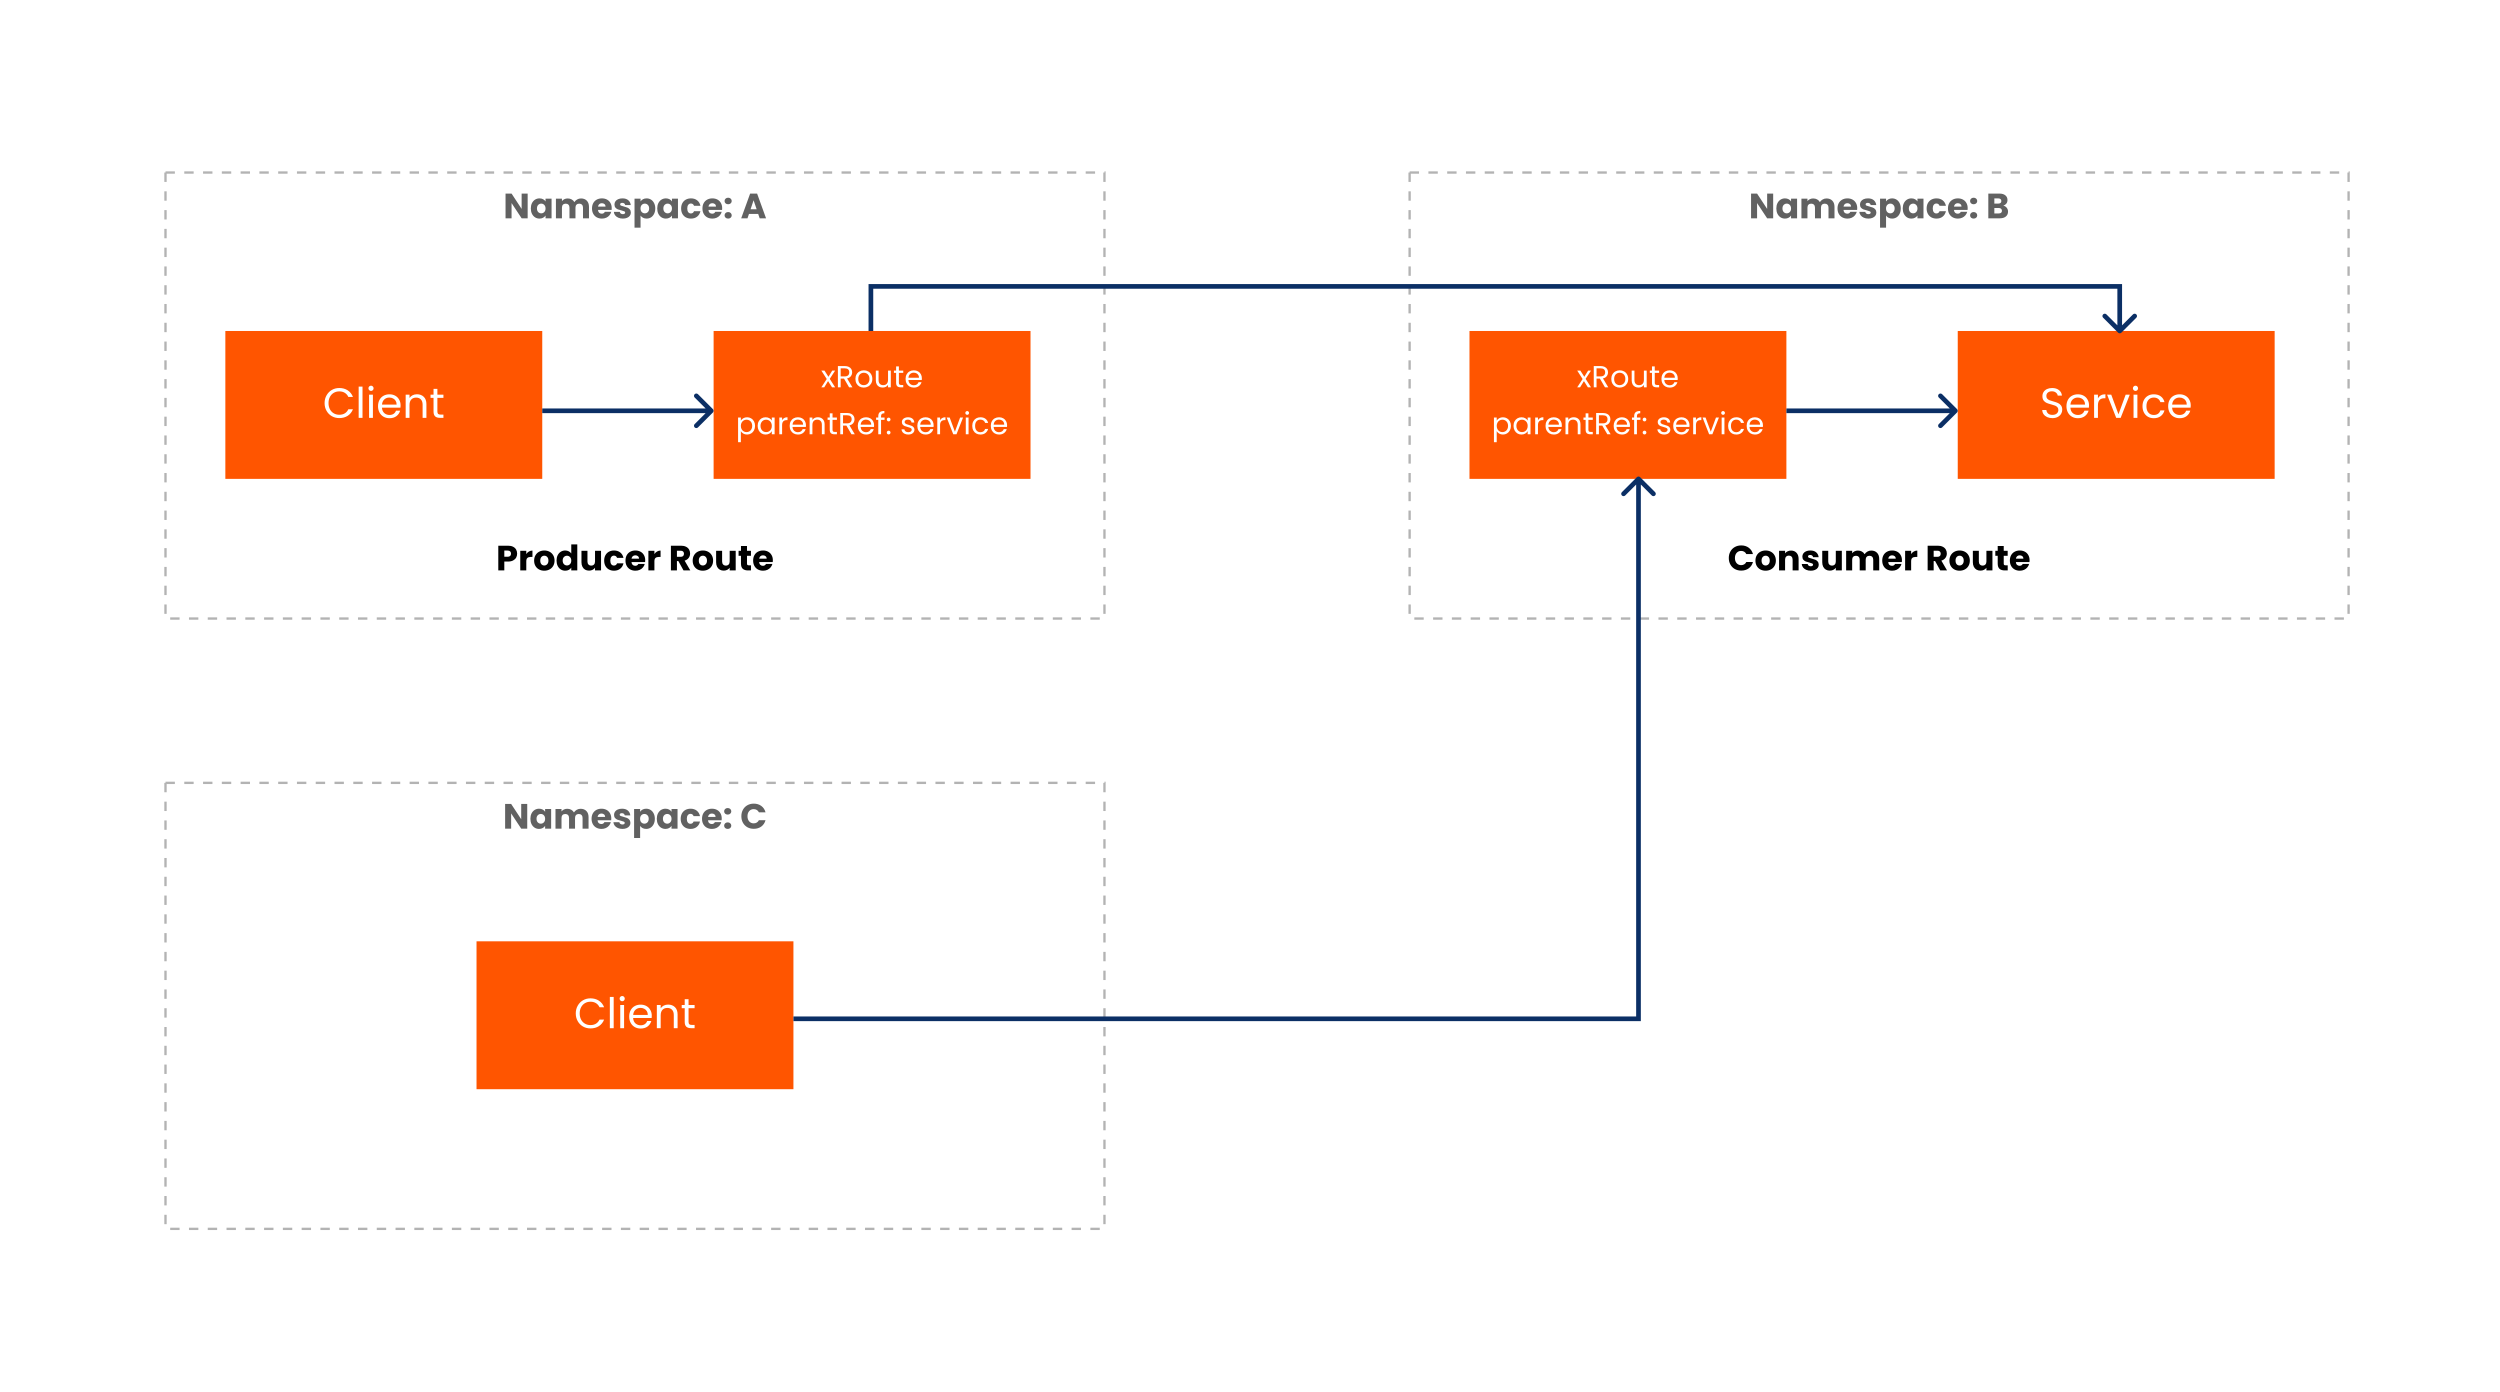 <?xml version="1.0" encoding="UTF-8"?>
<svg xmlns="http://www.w3.org/2000/svg" width="1065" height="593" viewBox="0 0 1065 593" fill="none">
  <rect width="1065" height="593" fill="white"></rect>
  <rect x="96" y="141" width="135" height="63" fill="#FF5500"></rect>
  <rect x="203" y="401" width="135" height="63" fill="#FF5500"></rect>
  <rect x="626" y="141" width="135" height="63" fill="#FF5500"></rect>
  <rect x="304" y="141" width="135" height="63" fill="#FF5500"></rect>
  <rect x="834" y="141" width="135" height="63" fill="#FF5500"></rect>
  <path d="M138.276 171.718C138.276 170.494 138.552 169.396 139.104 168.424C139.656 167.44 140.406 166.672 141.354 166.12C142.314 165.568 143.376 165.292 144.54 165.292C145.908 165.292 147.102 165.622 148.122 166.282C149.142 166.942 149.886 167.878 150.354 169.09H148.392C148.044 168.334 147.54 167.752 146.88 167.344C146.232 166.936 145.452 166.732 144.54 166.732C143.664 166.732 142.878 166.936 142.182 167.344C141.486 167.752 140.94 168.334 140.544 169.09C140.148 169.834 139.95 170.71 139.95 171.718C139.95 172.714 140.148 173.59 140.544 174.346C140.94 175.09 141.486 175.666 142.182 176.074C142.878 176.482 143.664 176.686 144.54 176.686C145.452 176.686 146.232 176.488 146.88 176.092C147.54 175.684 148.044 175.102 148.392 174.346H150.354C149.886 175.546 149.142 176.476 148.122 177.136C147.102 177.784 145.908 178.108 144.54 178.108C143.376 178.108 142.314 177.838 141.354 177.298C140.406 176.746 139.656 175.984 139.104 175.012C138.552 174.04 138.276 172.942 138.276 171.718ZM154.43 164.68V178H152.792V164.68H154.43ZM158.068 166.534C157.756 166.534 157.492 166.426 157.276 166.21C157.06 165.994 156.952 165.73 156.952 165.418C156.952 165.106 157.06 164.842 157.276 164.626C157.492 164.41 157.756 164.302 158.068 164.302C158.368 164.302 158.62 164.41 158.824 164.626C159.04 164.842 159.148 165.106 159.148 165.418C159.148 165.73 159.04 165.994 158.824 166.21C158.62 166.426 158.368 166.534 158.068 166.534ZM158.86 168.136V178H157.222V168.136H158.86ZM170.652 172.69C170.652 173.002 170.634 173.332 170.598 173.68H162.714C162.774 174.652 163.104 175.414 163.704 175.966C164.316 176.506 165.054 176.776 165.918 176.776C166.626 176.776 167.214 176.614 167.682 176.29C168.162 175.954 168.498 175.51 168.69 174.958H170.454C170.19 175.906 169.662 176.68 168.87 177.28C168.078 177.868 167.094 178.162 165.918 178.162C164.982 178.162 164.142 177.952 163.398 177.532C162.666 177.112 162.09 176.518 161.67 175.75C161.25 174.97 161.04 174.07 161.04 173.05C161.04 172.03 161.244 171.136 161.652 170.368C162.06 169.6 162.63 169.012 163.362 168.604C164.106 168.184 164.958 167.974 165.918 167.974C166.854 167.974 167.682 168.178 168.402 168.586C169.122 168.994 169.674 169.558 170.058 170.278C170.454 170.986 170.652 171.79 170.652 172.69ZM168.96 172.348C168.96 171.724 168.822 171.19 168.546 170.746C168.27 170.29 167.892 169.948 167.412 169.72C166.944 169.48 166.422 169.36 165.846 169.36C165.018 169.36 164.31 169.624 163.722 170.152C163.146 170.68 162.816 171.412 162.732 172.348H168.96ZM177.62 167.956C178.82 167.956 179.792 168.322 180.536 169.054C181.28 169.774 181.652 170.818 181.652 172.186V178H180.032V172.42C180.032 171.436 179.786 170.686 179.294 170.17C178.802 169.642 178.13 169.378 177.278 169.378C176.414 169.378 175.724 169.648 175.208 170.188C174.704 170.728 174.452 171.514 174.452 172.546V178H172.814V168.136H174.452V169.54C174.776 169.036 175.214 168.646 175.766 168.37C176.33 168.094 176.948 167.956 177.62 167.956ZM186.325 169.486V175.3C186.325 175.78 186.427 176.122 186.631 176.326C186.835 176.518 187.189 176.614 187.693 176.614H188.899V178H187.423C186.511 178 185.827 177.79 185.371 177.37C184.915 176.95 184.687 176.26 184.687 175.3V169.486H183.409V168.136H184.687V165.652H186.325V168.136H188.899V169.486H186.325Z" fill="white"></path>
  <path d="M245.276 431.718C245.276 430.494 245.552 429.396 246.104 428.424C246.656 427.44 247.406 426.672 248.354 426.12C249.314 425.568 250.376 425.292 251.54 425.292C252.908 425.292 254.102 425.622 255.122 426.282C256.142 426.942 256.886 427.878 257.354 429.09H255.392C255.044 428.334 254.54 427.752 253.88 427.344C253.232 426.936 252.452 426.732 251.54 426.732C250.664 426.732 249.878 426.936 249.182 427.344C248.486 427.752 247.94 428.334 247.544 429.09C247.148 429.834 246.95 430.71 246.95 431.718C246.95 432.714 247.148 433.59 247.544 434.346C247.94 435.09 248.486 435.666 249.182 436.074C249.878 436.482 250.664 436.686 251.54 436.686C252.452 436.686 253.232 436.488 253.88 436.092C254.54 435.684 255.044 435.102 255.392 434.346H257.354C256.886 435.546 256.142 436.476 255.122 437.136C254.102 437.784 252.908 438.108 251.54 438.108C250.376 438.108 249.314 437.838 248.354 437.298C247.406 436.746 246.656 435.984 246.104 435.012C245.552 434.04 245.276 432.942 245.276 431.718ZM261.43 424.68V438H259.792V424.68H261.43ZM265.068 426.534C264.756 426.534 264.492 426.426 264.276 426.21C264.06 425.994 263.952 425.73 263.952 425.418C263.952 425.106 264.06 424.842 264.276 424.626C264.492 424.41 264.756 424.302 265.068 424.302C265.368 424.302 265.62 424.41 265.824 424.626C266.04 424.842 266.148 425.106 266.148 425.418C266.148 425.73 266.04 425.994 265.824 426.21C265.62 426.426 265.368 426.534 265.068 426.534ZM265.86 428.136V438H264.222V428.136H265.86ZM277.652 432.69C277.652 433.002 277.634 433.332 277.598 433.68H269.714C269.774 434.652 270.104 435.414 270.704 435.966C271.316 436.506 272.054 436.776 272.918 436.776C273.626 436.776 274.214 436.614 274.682 436.29C275.162 435.954 275.498 435.51 275.69 434.958H277.454C277.19 435.906 276.662 436.68 275.87 437.28C275.078 437.868 274.094 438.162 272.918 438.162C271.982 438.162 271.142 437.952 270.398 437.532C269.666 437.112 269.09 436.518 268.67 435.75C268.25 434.97 268.04 434.07 268.04 433.05C268.04 432.03 268.244 431.136 268.652 430.368C269.06 429.6 269.63 429.012 270.362 428.604C271.106 428.184 271.958 427.974 272.918 427.974C273.854 427.974 274.682 428.178 275.402 428.586C276.122 428.994 276.674 429.558 277.058 430.278C277.454 430.986 277.652 431.79 277.652 432.69ZM275.96 432.348C275.96 431.724 275.822 431.19 275.546 430.746C275.27 430.29 274.892 429.948 274.412 429.72C273.944 429.48 273.422 429.36 272.846 429.36C272.018 429.36 271.31 429.624 270.722 430.152C270.146 430.68 269.816 431.412 269.732 432.348H275.96ZM284.62 427.956C285.82 427.956 286.792 428.322 287.536 429.054C288.28 429.774 288.652 430.818 288.652 432.186V438H287.032V432.42C287.032 431.436 286.786 430.686 286.294 430.17C285.802 429.642 285.13 429.378 284.278 429.378C283.414 429.378 282.724 429.648 282.208 430.188C281.704 430.728 281.452 431.514 281.452 432.546V438H279.814V428.136H281.452V429.54C281.776 429.036 282.214 428.646 282.766 428.37C283.33 428.094 283.948 427.956 284.62 427.956ZM293.325 429.486V435.3C293.325 435.78 293.427 436.122 293.631 436.326C293.835 436.518 294.189 436.614 294.693 436.614H295.899V438H294.423C293.511 438 292.827 437.79 292.371 437.37C291.915 436.95 291.687 436.26 291.687 435.3V429.486H290.409V428.136H291.687V425.652H293.325V428.136H295.899V429.486H293.325Z" fill="white"></path>
  <path d="M874.336 178.126C873.508 178.126 872.764 177.982 872.104 177.694C871.456 177.394 870.946 176.986 870.574 176.47C870.202 175.942 870.01 175.336 869.998 174.652H871.744C871.804 175.24 872.044 175.738 872.464 176.146C872.896 176.542 873.52 176.74 874.336 176.74C875.116 176.74 875.728 176.548 876.172 176.164C876.628 175.768 876.856 175.264 876.856 174.652C876.856 174.172 876.724 173.782 876.46 173.482C876.196 173.182 875.866 172.954 875.47 172.798C875.074 172.642 874.54 172.474 873.868 172.294C873.04 172.078 872.374 171.862 871.87 171.646C871.378 171.43 870.952 171.094 870.592 170.638C870.244 170.17 870.07 169.546 870.07 168.766C870.07 168.082 870.244 167.476 870.592 166.948C870.94 166.42 871.426 166.012 872.05 165.724C872.686 165.436 873.412 165.292 874.228 165.292C875.404 165.292 876.364 165.586 877.108 166.174C877.864 166.762 878.29 167.542 878.386 168.514H876.586C876.526 168.034 876.274 167.614 875.83 167.254C875.386 166.882 874.798 166.696 874.066 166.696C873.382 166.696 872.824 166.876 872.392 167.236C871.96 167.584 871.744 168.076 871.744 168.712C871.744 169.168 871.87 169.54 872.122 169.828C872.386 170.116 872.704 170.338 873.076 170.494C873.46 170.638 873.994 170.806 874.678 170.998C875.506 171.226 876.172 171.454 876.676 171.682C877.18 171.898 877.612 172.24 877.972 172.708C878.332 173.164 878.512 173.788 878.512 174.58C878.512 175.192 878.35 175.768 878.026 176.308C877.702 176.848 877.222 177.286 876.586 177.622C875.95 177.958 875.2 178.126 874.336 178.126ZM889.922 172.69C889.922 173.002 889.904 173.332 889.868 173.68H881.984C882.044 174.652 882.374 175.414 882.974 175.966C883.586 176.506 884.324 176.776 885.188 176.776C885.896 176.776 886.484 176.614 886.952 176.29C887.432 175.954 887.768 175.51 887.96 174.958H889.724C889.46 175.906 888.932 176.68 888.14 177.28C887.348 177.868 886.364 178.162 885.188 178.162C884.252 178.162 883.412 177.952 882.668 177.532C881.936 177.112 881.36 176.518 880.94 175.75C880.52 174.97 880.31 174.07 880.31 173.05C880.31 172.03 880.514 171.136 880.922 170.368C881.33 169.6 881.9 169.012 882.632 168.604C883.376 168.184 884.228 167.974 885.188 167.974C886.124 167.974 886.952 168.178 887.672 168.586C888.392 168.994 888.944 169.558 889.328 170.278C889.724 170.986 889.922 171.79 889.922 172.69ZM888.23 172.348C888.23 171.724 888.092 171.19 887.816 170.746C887.54 170.29 887.162 169.948 886.682 169.72C886.214 169.48 885.692 169.36 885.116 169.36C884.288 169.36 883.58 169.624 882.992 170.152C882.416 170.68 882.086 171.412 882.002 172.348H888.23ZM893.722 169.738C894.01 169.174 894.418 168.736 894.946 168.424C895.486 168.112 896.14 167.956 896.908 167.956V169.648H896.476C894.64 169.648 893.722 170.644 893.722 172.636V178H892.084V168.136H893.722V169.738ZM902.471 176.488L905.531 168.136H907.277L903.407 178H901.499L897.629 168.136H899.393L902.471 176.488ZM909.735 166.534C909.423 166.534 909.159 166.426 908.943 166.21C908.727 165.994 908.619 165.73 908.619 165.418C908.619 165.106 908.727 164.842 908.943 164.626C909.159 164.41 909.423 164.302 909.735 164.302C910.035 164.302 910.287 164.41 910.491 164.626C910.707 164.842 910.815 165.106 910.815 165.418C910.815 165.73 910.707 165.994 910.491 166.21C910.287 166.426 910.035 166.534 909.735 166.534ZM910.527 168.136V178H908.889V168.136H910.527ZM912.707 173.05C912.707 172.03 912.911 171.142 913.319 170.386C913.727 169.618 914.291 169.024 915.011 168.604C915.743 168.184 916.577 167.974 917.513 167.974C918.725 167.974 919.721 168.268 920.501 168.856C921.293 169.444 921.815 170.26 922.067 171.304H920.303C920.135 170.704 919.805 170.23 919.313 169.882C918.833 169.534 918.233 169.36 917.513 169.36C916.577 169.36 915.821 169.684 915.245 170.332C914.669 170.968 914.381 171.874 914.381 173.05C914.381 174.238 914.669 175.156 915.245 175.804C915.821 176.452 916.577 176.776 917.513 176.776C918.233 176.776 918.833 176.608 919.313 176.272C919.793 175.936 920.123 175.456 920.303 174.832H922.067C921.803 175.84 921.275 176.65 920.483 177.262C919.691 177.862 918.701 178.162 917.513 178.162C916.577 178.162 915.743 177.952 915.011 177.532C914.291 177.112 913.727 176.518 913.319 175.75C912.911 174.982 912.707 174.082 912.707 173.05ZM933.252 172.69C933.252 173.002 933.234 173.332 933.198 173.68H925.314C925.374 174.652 925.704 175.414 926.304 175.966C926.916 176.506 927.654 176.776 928.518 176.776C929.226 176.776 929.814 176.614 930.282 176.29C930.762 175.954 931.098 175.51 931.29 174.958H933.054C932.79 175.906 932.262 176.68 931.47 177.28C930.678 177.868 929.694 178.162 928.518 178.162C927.582 178.162 926.742 177.952 925.998 177.532C925.266 177.112 924.69 176.518 924.27 175.75C923.85 174.97 923.64 174.07 923.64 173.05C923.64 172.03 923.844 171.136 924.252 170.368C924.66 169.6 925.23 169.012 925.962 168.604C926.706 168.184 927.558 167.974 928.518 167.974C929.454 167.974 930.282 168.178 931.002 168.586C931.722 168.994 932.274 169.558 932.658 170.278C933.054 170.986 933.252 171.79 933.252 172.69ZM931.56 172.348C931.56 171.724 931.422 171.19 931.146 170.746C930.87 170.29 930.492 169.948 930.012 169.72C929.544 169.48 929.022 169.36 928.446 169.36C927.618 169.36 926.91 169.624 926.322 170.152C925.746 170.68 925.416 171.412 925.332 172.348H931.56Z" fill="white"></path>
  <path d="M676.44 165L674.75 162.348L673.125 165H671.89L674.191 161.464L671.89 157.876H673.229L674.919 160.515L676.531 157.876H677.766L675.478 161.399L677.779 165H676.44ZM683.714 165L681.556 161.295H680.126V165H678.943V155.939H681.868C682.553 155.939 683.129 156.056 683.597 156.29C684.074 156.524 684.429 156.84 684.663 157.239C684.897 157.638 685.014 158.093 685.014 158.604C685.014 159.228 684.832 159.778 684.468 160.255C684.113 160.732 683.575 161.048 682.856 161.204L685.131 165H683.714ZM680.126 160.346H681.868C682.509 160.346 682.99 160.19 683.311 159.878C683.632 159.557 683.792 159.133 683.792 158.604C683.792 158.067 683.632 157.651 683.311 157.356C682.999 157.061 682.518 156.914 681.868 156.914H680.126V160.346ZM689.959 165.117C689.292 165.117 688.685 164.965 688.139 164.662C687.602 164.359 687.177 163.93 686.865 163.375C686.562 162.812 686.41 162.162 686.41 161.425C686.41 160.697 686.566 160.056 686.878 159.501C687.199 158.938 687.632 158.509 688.178 158.214C688.724 157.911 689.335 157.759 690.011 157.759C690.687 157.759 691.298 157.911 691.844 158.214C692.39 158.509 692.819 158.933 693.131 159.488C693.452 160.043 693.612 160.688 693.612 161.425C693.612 162.162 693.447 162.812 693.118 163.375C692.797 163.93 692.36 164.359 691.805 164.662C691.25 164.965 690.635 165.117 689.959 165.117ZM689.959 164.077C690.384 164.077 690.782 163.977 691.155 163.778C691.528 163.579 691.827 163.28 692.052 162.881C692.286 162.482 692.403 161.997 692.403 161.425C692.403 160.853 692.29 160.368 692.065 159.969C691.84 159.57 691.545 159.276 691.181 159.085C690.817 158.886 690.423 158.786 689.998 158.786C689.565 158.786 689.166 158.886 688.802 159.085C688.447 159.276 688.161 159.57 687.944 159.969C687.727 160.368 687.619 160.853 687.619 161.425C687.619 162.006 687.723 162.495 687.931 162.894C688.148 163.293 688.434 163.592 688.789 163.791C689.144 163.982 689.534 164.077 689.959 164.077ZM701.486 157.876V165H700.303V163.947C700.077 164.311 699.761 164.597 699.354 164.805C698.955 165.004 698.513 165.104 698.028 165.104C697.473 165.104 696.975 164.991 696.533 164.766C696.091 164.532 695.74 164.185 695.48 163.726C695.228 163.267 695.103 162.708 695.103 162.049V157.876H696.273V161.893C696.273 162.595 696.45 163.137 696.806 163.518C697.161 163.891 697.646 164.077 698.262 164.077C698.894 164.077 699.393 163.882 699.757 163.492C700.121 163.102 700.303 162.534 700.303 161.789V157.876H701.486ZM704.926 158.851V163.05C704.926 163.397 705 163.644 705.147 163.791C705.294 163.93 705.55 163.999 705.914 163.999H706.785V165H705.719C705.06 165 704.566 164.848 704.237 164.545C703.908 164.242 703.743 163.743 703.743 163.05V158.851H702.82V157.876H703.743V156.082H704.926V157.876H706.785V158.851H704.926ZM714.718 161.165C714.718 161.39 714.705 161.629 714.679 161.88H708.985C709.029 162.582 709.267 163.132 709.7 163.531C710.142 163.921 710.675 164.116 711.299 164.116C711.811 164.116 712.235 163.999 712.573 163.765C712.92 163.522 713.163 163.202 713.301 162.803H714.575C714.385 163.488 714.003 164.047 713.431 164.48C712.859 164.905 712.149 165.117 711.299 165.117C710.623 165.117 710.017 164.965 709.479 164.662C708.951 164.359 708.535 163.93 708.231 163.375C707.928 162.812 707.776 162.162 707.776 161.425C707.776 160.688 707.924 160.043 708.218 159.488C708.513 158.933 708.925 158.509 709.453 158.214C709.991 157.911 710.606 157.759 711.299 157.759C711.975 157.759 712.573 157.906 713.093 158.201C713.613 158.496 714.012 158.903 714.289 159.423C714.575 159.934 714.718 160.515 714.718 161.165ZM713.496 160.918C713.496 160.467 713.397 160.082 713.197 159.761C712.998 159.432 712.725 159.185 712.378 159.02C712.04 158.847 711.663 158.76 711.247 158.76C710.649 158.76 710.138 158.951 709.713 159.332C709.297 159.713 709.059 160.242 708.998 160.918H713.496ZM637.603 179.189C637.837 178.782 638.184 178.444 638.643 178.175C639.111 177.898 639.653 177.759 640.268 177.759C640.901 177.759 641.473 177.911 641.984 178.214C642.504 178.517 642.911 178.946 643.206 179.501C643.501 180.047 643.648 180.684 643.648 181.412C643.648 182.131 643.501 182.773 643.206 183.336C642.911 183.899 642.504 184.337 641.984 184.649C641.473 184.961 640.901 185.117 640.268 185.117C639.661 185.117 639.124 184.983 638.656 184.714C638.197 184.437 637.846 184.094 637.603 183.687V188.38H636.42V177.876H637.603V179.189ZM642.439 181.412C642.439 180.875 642.331 180.407 642.114 180.008C641.897 179.609 641.603 179.306 641.23 179.098C640.866 178.89 640.463 178.786 640.021 178.786C639.588 178.786 639.185 178.894 638.812 179.111C638.448 179.319 638.153 179.627 637.928 180.034C637.711 180.433 637.603 180.896 637.603 181.425C637.603 181.962 637.711 182.435 637.928 182.842C638.153 183.241 638.448 183.548 638.812 183.765C639.185 183.973 639.588 184.077 640.021 184.077C640.463 184.077 640.866 183.973 641.23 183.765C641.603 183.548 641.897 183.241 642.114 182.842C642.331 182.435 642.439 181.958 642.439 181.412ZM644.763 181.412C644.763 180.684 644.91 180.047 645.205 179.501C645.5 178.946 645.903 178.517 646.414 178.214C646.934 177.911 647.51 177.759 648.143 177.759C648.767 177.759 649.309 177.893 649.768 178.162C650.227 178.431 650.57 178.769 650.795 179.176V177.876H651.991V185H650.795V183.674C650.561 184.09 650.21 184.437 649.742 184.714C649.283 184.983 648.745 185.117 648.13 185.117C647.497 185.117 646.925 184.961 646.414 184.649C645.903 184.337 645.5 183.899 645.205 183.336C644.91 182.773 644.763 182.131 644.763 181.412ZM650.795 181.425C650.795 180.888 650.687 180.42 650.47 180.021C650.253 179.622 649.959 179.319 649.586 179.111C649.222 178.894 648.819 178.786 648.377 178.786C647.935 178.786 647.532 178.89 647.168 179.098C646.804 179.306 646.514 179.609 646.297 180.008C646.08 180.407 645.972 180.875 645.972 181.412C645.972 181.958 646.08 182.435 646.297 182.842C646.514 183.241 646.804 183.548 647.168 183.765C647.532 183.973 647.935 184.077 648.377 184.077C648.819 184.077 649.222 183.973 649.586 183.765C649.959 183.548 650.253 183.241 650.47 182.842C650.687 182.435 650.795 181.962 650.795 181.425ZM655.173 179.033C655.381 178.626 655.676 178.309 656.057 178.084C656.447 177.859 656.92 177.746 657.474 177.746V178.968H657.162C655.836 178.968 655.173 179.687 655.173 181.126V185H653.99V177.876H655.173V179.033ZM665.34 181.165C665.34 181.39 665.327 181.629 665.301 181.88H659.607C659.65 182.582 659.889 183.132 660.322 183.531C660.764 183.921 661.297 184.116 661.921 184.116C662.432 184.116 662.857 183.999 663.195 183.765C663.542 183.522 663.784 183.202 663.923 182.803H665.197C665.006 183.488 664.625 184.047 664.053 184.48C663.481 184.905 662.77 185.117 661.921 185.117C661.245 185.117 660.638 184.965 660.101 184.662C659.572 184.359 659.156 183.93 658.853 183.375C658.55 182.812 658.398 182.162 658.398 181.425C658.398 180.688 658.545 180.043 658.84 179.488C659.135 178.933 659.546 178.509 660.075 178.214C660.612 177.911 661.228 177.759 661.921 177.759C662.597 177.759 663.195 177.906 663.715 178.201C664.235 178.496 664.634 178.903 664.911 179.423C665.197 179.934 665.34 180.515 665.34 181.165ZM664.118 180.918C664.118 180.467 664.018 180.082 663.819 179.761C663.62 179.432 663.347 179.185 663 179.02C662.662 178.847 662.285 178.76 661.869 178.76C661.271 178.76 660.76 178.951 660.335 179.332C659.919 179.713 659.681 180.242 659.62 180.918H664.118ZM670.372 177.746C671.239 177.746 671.941 178.01 672.478 178.539C673.016 179.059 673.284 179.813 673.284 180.801V185H672.114V180.97C672.114 180.259 671.937 179.718 671.581 179.345C671.226 178.964 670.741 178.773 670.125 178.773C669.501 178.773 669.003 178.968 668.63 179.358C668.266 179.748 668.084 180.316 668.084 181.061V185H666.901V177.876H668.084V178.89C668.318 178.526 668.635 178.244 669.033 178.045C669.441 177.846 669.887 177.746 670.372 177.746ZM676.66 178.851V183.05C676.66 183.397 676.733 183.644 676.881 183.791C677.028 183.93 677.284 183.999 677.648 183.999H678.519V185H677.453C676.794 185 676.3 184.848 675.971 184.545C675.641 184.242 675.477 183.743 675.477 183.05V178.851H674.554V177.876H675.477V176.082H676.66V177.876H678.519V178.851H676.66ZM684.723 185L682.565 181.295H681.135V185H679.952V175.939H682.877C683.562 175.939 684.138 176.056 684.606 176.29C685.083 176.524 685.438 176.84 685.672 177.239C685.906 177.638 686.023 178.093 686.023 178.604C686.023 179.228 685.841 179.778 685.477 180.255C685.122 180.732 684.585 181.048 683.865 181.204L686.14 185H684.723ZM681.135 180.346H682.877C683.519 180.346 684 180.19 684.32 179.878C684.641 179.557 684.801 179.133 684.801 178.604C684.801 178.067 684.641 177.651 684.32 177.356C684.008 177.061 683.527 176.914 682.877 176.914H681.135V180.346ZM694.361 181.165C694.361 181.39 694.348 181.629 694.322 181.88H688.628C688.672 182.582 688.91 183.132 689.343 183.531C689.785 183.921 690.318 184.116 690.942 184.116C691.454 184.116 691.878 183.999 692.216 183.765C692.563 183.522 692.806 183.202 692.944 182.803H694.218C694.028 183.488 693.646 184.047 693.074 184.48C692.502 184.905 691.792 185.117 690.942 185.117C690.266 185.117 689.66 184.965 689.122 184.662C688.594 184.359 688.178 183.93 687.874 183.375C687.571 182.812 687.419 182.162 687.419 181.425C687.419 180.688 687.567 180.043 687.861 179.488C688.156 178.933 688.568 178.509 689.096 178.214C689.634 177.911 690.249 177.759 690.942 177.759C691.618 177.759 692.216 177.906 692.736 178.201C693.256 178.496 693.655 178.903 693.932 179.423C694.218 179.934 694.361 180.515 694.361 181.165ZM693.139 180.918C693.139 180.467 693.04 180.082 692.84 179.761C692.641 179.432 692.368 179.185 692.021 179.02C691.683 178.847 691.306 178.76 690.89 178.76C690.292 178.76 689.781 178.951 689.356 179.332C688.94 179.713 688.702 180.242 688.641 180.918H693.139ZM698.822 178.851H697.327V185H696.144V178.851H695.221V177.876H696.144V177.369C696.144 176.572 696.348 175.991 696.755 175.627C697.171 175.254 697.834 175.068 698.744 175.068V176.056C698.224 176.056 697.856 176.16 697.639 176.368C697.431 176.567 697.327 176.901 697.327 177.369V177.876H698.822V178.851ZM700.578 185.078C700.353 185.078 700.162 185 700.006 184.844C699.85 184.688 699.772 184.497 699.772 184.272C699.772 184.047 699.85 183.856 700.006 183.7C700.162 183.544 700.353 183.466 700.578 183.466C700.795 183.466 700.977 183.544 701.124 183.7C701.28 183.856 701.358 184.047 701.358 184.272C701.358 184.497 701.28 184.688 701.124 184.844C700.977 185 700.795 185.078 700.578 185.078ZM700.578 179.514C700.353 179.514 700.162 179.436 700.006 179.28C699.85 179.124 699.772 178.933 699.772 178.708C699.772 178.483 699.85 178.292 700.006 178.136C700.162 177.98 700.353 177.902 700.578 177.902C700.795 177.902 700.977 177.98 701.124 178.136C701.28 178.292 701.358 178.483 701.358 178.708C701.358 178.933 701.28 179.124 701.124 179.28C700.977 179.436 700.795 179.514 700.578 179.514ZM708.957 185.117C708.411 185.117 707.921 185.026 707.488 184.844C707.054 184.653 706.712 184.393 706.461 184.064C706.209 183.726 706.071 183.34 706.045 182.907H707.267C707.301 183.262 707.466 183.553 707.761 183.778C708.064 184.003 708.458 184.116 708.944 184.116C709.394 184.116 709.75 184.016 710.01 183.817C710.27 183.618 710.4 183.366 710.4 183.063C710.4 182.751 710.261 182.521 709.984 182.374C709.706 182.218 709.277 182.066 708.697 181.919C708.168 181.78 707.735 181.642 707.397 181.503C707.067 181.356 706.781 181.143 706.539 180.866C706.305 180.58 706.188 180.207 706.188 179.748C706.188 179.384 706.296 179.05 706.513 178.747C706.729 178.444 707.037 178.205 707.436 178.032C707.834 177.85 708.289 177.759 708.801 177.759C709.589 177.759 710.226 177.958 710.712 178.357C711.197 178.756 711.457 179.302 711.492 179.995H710.309C710.283 179.622 710.131 179.323 709.854 179.098C709.585 178.873 709.221 178.76 708.762 178.76C708.337 178.76 707.999 178.851 707.748 179.033C707.496 179.215 707.371 179.453 707.371 179.748C707.371 179.982 707.444 180.177 707.592 180.333C707.748 180.48 707.938 180.602 708.164 180.697C708.398 180.784 708.718 180.883 709.126 180.996C709.637 181.135 710.053 181.273 710.374 181.412C710.694 181.542 710.967 181.741 711.193 182.01C711.427 182.279 711.548 182.63 711.557 183.063C711.557 183.453 711.448 183.804 711.232 184.116C711.015 184.428 710.707 184.675 710.309 184.857C709.919 185.03 709.468 185.117 708.957 185.117ZM719.727 181.165C719.727 181.39 719.714 181.629 719.688 181.88H713.994C714.037 182.582 714.275 183.132 714.709 183.531C715.151 183.921 715.684 184.116 716.308 184.116C716.819 184.116 717.244 183.999 717.582 183.765C717.928 183.522 718.171 183.202 718.31 182.803H719.584C719.393 183.488 719.012 184.047 718.44 184.48C717.868 184.905 717.157 185.117 716.308 185.117C715.632 185.117 715.025 184.965 714.488 184.662C713.959 184.359 713.543 183.93 713.24 183.375C712.936 182.812 712.785 182.162 712.785 181.425C712.785 180.688 712.932 180.043 713.227 179.488C713.521 178.933 713.933 178.509 714.462 178.214C714.999 177.911 715.614 177.759 716.308 177.759C716.984 177.759 717.582 177.906 718.102 178.201C718.622 178.496 719.02 178.903 719.298 179.423C719.584 179.934 719.727 180.515 719.727 181.165ZM718.505 180.918C718.505 180.467 718.405 180.082 718.206 179.761C718.006 179.432 717.733 179.185 717.387 179.02C717.049 178.847 716.672 178.76 716.256 178.76C715.658 178.76 715.146 178.951 714.722 179.332C714.306 179.713 714.067 180.242 714.007 180.918H718.505ZM722.471 179.033C722.679 178.626 722.974 178.309 723.355 178.084C723.745 177.859 724.217 177.746 724.772 177.746V178.968H724.46C723.134 178.968 722.471 179.687 722.471 181.126V185H721.288V177.876H722.471V179.033ZM728.79 183.908L731 177.876H732.261L729.466 185H728.088L725.293 177.876H726.567L728.79 183.908ZM734.036 176.719C733.81 176.719 733.62 176.641 733.464 176.485C733.308 176.329 733.23 176.138 733.23 175.913C733.23 175.688 733.308 175.497 733.464 175.341C733.62 175.185 733.81 175.107 734.036 175.107C734.252 175.107 734.434 175.185 734.582 175.341C734.738 175.497 734.816 175.688 734.816 175.913C734.816 176.138 734.738 176.329 734.582 176.485C734.434 176.641 734.252 176.719 734.036 176.719ZM734.608 177.876V185H733.425V177.876H734.608ZM736.182 181.425C736.182 180.688 736.329 180.047 736.624 179.501C736.919 178.946 737.326 178.517 737.846 178.214C738.375 177.911 738.977 177.759 739.653 177.759C740.528 177.759 741.248 177.971 741.811 178.396C742.383 178.821 742.76 179.41 742.942 180.164H741.668C741.547 179.731 741.308 179.388 740.953 179.137C740.606 178.886 740.173 178.76 739.653 178.76C738.977 178.76 738.431 178.994 738.015 179.462C737.599 179.921 737.391 180.576 737.391 181.425C737.391 182.283 737.599 182.946 738.015 183.414C738.431 183.882 738.977 184.116 739.653 184.116C740.173 184.116 740.606 183.995 740.953 183.752C741.3 183.509 741.538 183.163 741.668 182.712H742.942C742.751 183.44 742.37 184.025 741.798 184.467C741.226 184.9 740.511 185.117 739.653 185.117C738.977 185.117 738.375 184.965 737.846 184.662C737.326 184.359 736.919 183.93 736.624 183.375C736.329 182.82 736.182 182.17 736.182 181.425ZM751.021 181.165C751.021 181.39 751.008 181.629 750.982 181.88H745.288C745.331 182.582 745.569 183.132 746.003 183.531C746.445 183.921 746.978 184.116 747.602 184.116C748.113 184.116 748.538 183.999 748.876 183.765C749.222 183.522 749.465 183.202 749.604 182.803H750.878C750.687 183.488 750.306 184.047 749.734 184.48C749.162 184.905 748.451 185.117 747.602 185.117C746.926 185.117 746.319 184.965 745.782 184.662C745.253 184.359 744.837 183.93 744.534 183.375C744.23 182.812 744.079 182.162 744.079 181.425C744.079 180.688 744.226 180.043 744.521 179.488C744.815 178.933 745.227 178.509 745.756 178.214C746.293 177.911 746.908 177.759 747.602 177.759C748.278 177.759 748.876 177.906 749.396 178.201C749.916 178.496 750.314 178.903 750.592 179.423C750.878 179.934 751.021 180.515 751.021 181.165ZM749.799 180.918C749.799 180.467 749.699 180.082 749.5 179.761C749.3 179.432 749.027 179.185 748.681 179.02C748.343 178.847 747.966 178.76 747.55 178.76C746.952 178.76 746.44 178.951 746.016 179.332C745.6 179.713 745.361 180.242 745.301 180.918H749.799Z" fill="white"></path>
  <path d="M354.44 165L352.75 162.348L351.125 165H349.89L352.191 161.464L349.89 157.876H351.229L352.919 160.515L354.531 157.876H355.766L353.478 161.399L355.779 165H354.44ZM361.714 165L359.556 161.295H358.126V165H356.943V155.939H359.868C360.553 155.939 361.129 156.056 361.597 156.29C362.074 156.524 362.429 156.84 362.663 157.239C362.897 157.638 363.014 158.093 363.014 158.604C363.014 159.228 362.832 159.778 362.468 160.255C362.113 160.732 361.575 161.048 360.856 161.204L363.131 165H361.714ZM358.126 160.346H359.868C360.509 160.346 360.99 160.19 361.311 159.878C361.632 159.557 361.792 159.133 361.792 158.604C361.792 158.067 361.632 157.651 361.311 157.356C360.999 157.061 360.518 156.914 359.868 156.914H358.126V160.346ZM367.959 165.117C367.292 165.117 366.685 164.965 366.139 164.662C365.602 164.359 365.177 163.93 364.865 163.375C364.562 162.812 364.41 162.162 364.41 161.425C364.41 160.697 364.566 160.056 364.878 159.501C365.199 158.938 365.632 158.509 366.178 158.214C366.724 157.911 367.335 157.759 368.011 157.759C368.687 157.759 369.298 157.911 369.844 158.214C370.39 158.509 370.819 158.933 371.131 159.488C371.452 160.043 371.612 160.688 371.612 161.425C371.612 162.162 371.447 162.812 371.118 163.375C370.797 163.93 370.36 164.359 369.805 164.662C369.25 164.965 368.635 165.117 367.959 165.117ZM367.959 164.077C368.384 164.077 368.782 163.977 369.155 163.778C369.528 163.579 369.827 163.28 370.052 162.881C370.286 162.482 370.403 161.997 370.403 161.425C370.403 160.853 370.29 160.368 370.065 159.969C369.84 159.57 369.545 159.276 369.181 159.085C368.817 158.886 368.423 158.786 367.998 158.786C367.565 158.786 367.166 158.886 366.802 159.085C366.447 159.276 366.161 159.57 365.944 159.969C365.727 160.368 365.619 160.853 365.619 161.425C365.619 162.006 365.723 162.495 365.931 162.894C366.148 163.293 366.434 163.592 366.789 163.791C367.144 163.982 367.534 164.077 367.959 164.077ZM379.486 157.876V165H378.303V163.947C378.077 164.311 377.761 164.597 377.354 164.805C376.955 165.004 376.513 165.104 376.028 165.104C375.473 165.104 374.975 164.991 374.533 164.766C374.091 164.532 373.74 164.185 373.48 163.726C373.228 163.267 373.103 162.708 373.103 162.049V157.876H374.273V161.893C374.273 162.595 374.45 163.137 374.806 163.518C375.161 163.891 375.646 164.077 376.262 164.077C376.894 164.077 377.393 163.882 377.757 163.492C378.121 163.102 378.303 162.534 378.303 161.789V157.876H379.486ZM382.926 158.851V163.05C382.926 163.397 383 163.644 383.147 163.791C383.294 163.93 383.55 163.999 383.914 163.999H384.785V165H383.719C383.06 165 382.566 164.848 382.237 164.545C381.908 164.242 381.743 163.743 381.743 163.05V158.851H380.82V157.876H381.743V156.082H382.926V157.876H384.785V158.851H382.926ZM392.718 161.165C392.718 161.39 392.705 161.629 392.679 161.88H386.985C387.029 162.582 387.267 163.132 387.7 163.531C388.142 163.921 388.675 164.116 389.299 164.116C389.811 164.116 390.235 163.999 390.573 163.765C390.92 163.522 391.163 163.202 391.301 162.803H392.575C392.385 163.488 392.003 164.047 391.431 164.48C390.859 164.905 390.149 165.117 389.299 165.117C388.623 165.117 388.017 164.965 387.479 164.662C386.951 164.359 386.535 163.93 386.231 163.375C385.928 162.812 385.776 162.162 385.776 161.425C385.776 160.688 385.924 160.043 386.218 159.488C386.513 158.933 386.925 158.509 387.453 158.214C387.991 157.911 388.606 157.759 389.299 157.759C389.975 157.759 390.573 157.906 391.093 158.201C391.613 158.496 392.012 158.903 392.289 159.423C392.575 159.934 392.718 160.515 392.718 161.165ZM391.496 160.918C391.496 160.467 391.397 160.082 391.197 159.761C390.998 159.432 390.725 159.185 390.378 159.02C390.04 158.847 389.663 158.76 389.247 158.76C388.649 158.76 388.138 158.951 387.713 159.332C387.297 159.713 387.059 160.242 386.998 160.918H391.496ZM315.603 179.189C315.837 178.782 316.184 178.444 316.643 178.175C317.111 177.898 317.653 177.759 318.268 177.759C318.901 177.759 319.473 177.911 319.984 178.214C320.504 178.517 320.911 178.946 321.206 179.501C321.501 180.047 321.648 180.684 321.648 181.412C321.648 182.131 321.501 182.773 321.206 183.336C320.911 183.899 320.504 184.337 319.984 184.649C319.473 184.961 318.901 185.117 318.268 185.117C317.661 185.117 317.124 184.983 316.656 184.714C316.197 184.437 315.846 184.094 315.603 183.687V188.38H314.42V177.876H315.603V179.189ZM320.439 181.412C320.439 180.875 320.331 180.407 320.114 180.008C319.897 179.609 319.603 179.306 319.23 179.098C318.866 178.89 318.463 178.786 318.021 178.786C317.588 178.786 317.185 178.894 316.812 179.111C316.448 179.319 316.153 179.627 315.928 180.034C315.711 180.433 315.603 180.896 315.603 181.425C315.603 181.962 315.711 182.435 315.928 182.842C316.153 183.241 316.448 183.548 316.812 183.765C317.185 183.973 317.588 184.077 318.021 184.077C318.463 184.077 318.866 183.973 319.23 183.765C319.603 183.548 319.897 183.241 320.114 182.842C320.331 182.435 320.439 181.958 320.439 181.412ZM322.763 181.412C322.763 180.684 322.91 180.047 323.205 179.501C323.5 178.946 323.903 178.517 324.414 178.214C324.934 177.911 325.51 177.759 326.143 177.759C326.767 177.759 327.309 177.893 327.768 178.162C328.227 178.431 328.57 178.769 328.795 179.176V177.876H329.991V185H328.795V183.674C328.561 184.09 328.21 184.437 327.742 184.714C327.283 184.983 326.745 185.117 326.13 185.117C325.497 185.117 324.925 184.961 324.414 184.649C323.903 184.337 323.5 183.899 323.205 183.336C322.91 182.773 322.763 182.131 322.763 181.412ZM328.795 181.425C328.795 180.888 328.687 180.42 328.47 180.021C328.253 179.622 327.959 179.319 327.586 179.111C327.222 178.894 326.819 178.786 326.377 178.786C325.935 178.786 325.532 178.89 325.168 179.098C324.804 179.306 324.514 179.609 324.297 180.008C324.08 180.407 323.972 180.875 323.972 181.412C323.972 181.958 324.08 182.435 324.297 182.842C324.514 183.241 324.804 183.548 325.168 183.765C325.532 183.973 325.935 184.077 326.377 184.077C326.819 184.077 327.222 183.973 327.586 183.765C327.959 183.548 328.253 183.241 328.47 182.842C328.687 182.435 328.795 181.962 328.795 181.425ZM333.173 179.033C333.381 178.626 333.676 178.309 334.057 178.084C334.447 177.859 334.92 177.746 335.474 177.746V178.968H335.162C333.836 178.968 333.173 179.687 333.173 181.126V185H331.99V177.876H333.173V179.033ZM343.34 181.165C343.34 181.39 343.327 181.629 343.301 181.88H337.607C337.65 182.582 337.889 183.132 338.322 183.531C338.764 183.921 339.297 184.116 339.921 184.116C340.432 184.116 340.857 183.999 341.195 183.765C341.542 183.522 341.784 183.202 341.923 182.803H343.197C343.006 183.488 342.625 184.047 342.053 184.48C341.481 184.905 340.77 185.117 339.921 185.117C339.245 185.117 338.638 184.965 338.101 184.662C337.572 184.359 337.156 183.93 336.853 183.375C336.55 182.812 336.398 182.162 336.398 181.425C336.398 180.688 336.545 180.043 336.84 179.488C337.135 178.933 337.546 178.509 338.075 178.214C338.612 177.911 339.228 177.759 339.921 177.759C340.597 177.759 341.195 177.906 341.715 178.201C342.235 178.496 342.634 178.903 342.911 179.423C343.197 179.934 343.34 180.515 343.34 181.165ZM342.118 180.918C342.118 180.467 342.018 180.082 341.819 179.761C341.62 179.432 341.347 179.185 341 179.02C340.662 178.847 340.285 178.76 339.869 178.76C339.271 178.76 338.76 178.951 338.335 179.332C337.919 179.713 337.681 180.242 337.62 180.918H342.118ZM348.372 177.746C349.239 177.746 349.941 178.01 350.478 178.539C351.016 179.059 351.284 179.813 351.284 180.801V185H350.114V180.97C350.114 180.259 349.937 179.718 349.581 179.345C349.226 178.964 348.741 178.773 348.125 178.773C347.501 178.773 347.003 178.968 346.63 179.358C346.266 179.748 346.084 180.316 346.084 181.061V185H344.901V177.876H346.084V178.89C346.318 178.526 346.635 178.244 347.033 178.045C347.441 177.846 347.887 177.746 348.372 177.746ZM354.66 178.851V183.05C354.66 183.397 354.733 183.644 354.881 183.791C355.028 183.93 355.284 183.999 355.648 183.999H356.519V185H355.453C354.794 185 354.3 184.848 353.971 184.545C353.641 184.242 353.477 183.743 353.477 183.05V178.851H352.554V177.876H353.477V176.082H354.66V177.876H356.519V178.851H354.66ZM362.723 185L360.565 181.295H359.135V185H357.952V175.939H360.877C361.562 175.939 362.138 176.056 362.606 176.29C363.083 176.524 363.438 176.84 363.672 177.239C363.906 177.638 364.023 178.093 364.023 178.604C364.023 179.228 363.841 179.778 363.477 180.255C363.122 180.732 362.585 181.048 361.865 181.204L364.14 185H362.723ZM359.135 180.346H360.877C361.519 180.346 362 180.19 362.32 179.878C362.641 179.557 362.801 179.133 362.801 178.604C362.801 178.067 362.641 177.651 362.32 177.356C362.008 177.061 361.527 176.914 360.877 176.914H359.135V180.346ZM372.361 181.165C372.361 181.39 372.348 181.629 372.322 181.88H366.628C366.672 182.582 366.91 183.132 367.343 183.531C367.785 183.921 368.318 184.116 368.942 184.116C369.454 184.116 369.878 183.999 370.216 183.765C370.563 183.522 370.806 183.202 370.944 182.803H372.218C372.028 183.488 371.646 184.047 371.074 184.48C370.502 184.905 369.792 185.117 368.942 185.117C368.266 185.117 367.66 184.965 367.122 184.662C366.594 184.359 366.178 183.93 365.874 183.375C365.571 182.812 365.419 182.162 365.419 181.425C365.419 180.688 365.567 180.043 365.861 179.488C366.156 178.933 366.568 178.509 367.096 178.214C367.634 177.911 368.249 177.759 368.942 177.759C369.618 177.759 370.216 177.906 370.736 178.201C371.256 178.496 371.655 178.903 371.932 179.423C372.218 179.934 372.361 180.515 372.361 181.165ZM371.139 180.918C371.139 180.467 371.04 180.082 370.84 179.761C370.641 179.432 370.368 179.185 370.021 179.02C369.683 178.847 369.306 178.76 368.89 178.76C368.292 178.76 367.781 178.951 367.356 179.332C366.94 179.713 366.702 180.242 366.641 180.918H371.139ZM376.822 178.851H375.327V185H374.144V178.851H373.221V177.876H374.144V177.369C374.144 176.572 374.348 175.991 374.755 175.627C375.171 175.254 375.834 175.068 376.744 175.068V176.056C376.224 176.056 375.856 176.16 375.639 176.368C375.431 176.567 375.327 176.901 375.327 177.369V177.876H376.822V178.851ZM378.578 185.078C378.353 185.078 378.162 185 378.006 184.844C377.85 184.688 377.772 184.497 377.772 184.272C377.772 184.047 377.85 183.856 378.006 183.7C378.162 183.544 378.353 183.466 378.578 183.466C378.795 183.466 378.977 183.544 379.124 183.7C379.28 183.856 379.358 184.047 379.358 184.272C379.358 184.497 379.28 184.688 379.124 184.844C378.977 185 378.795 185.078 378.578 185.078ZM378.578 179.514C378.353 179.514 378.162 179.436 378.006 179.28C377.85 179.124 377.772 178.933 377.772 178.708C377.772 178.483 377.85 178.292 378.006 178.136C378.162 177.98 378.353 177.902 378.578 177.902C378.795 177.902 378.977 177.98 379.124 178.136C379.28 178.292 379.358 178.483 379.358 178.708C379.358 178.933 379.28 179.124 379.124 179.28C378.977 179.436 378.795 179.514 378.578 179.514ZM386.957 185.117C386.411 185.117 385.921 185.026 385.488 184.844C385.054 184.653 384.712 184.393 384.461 184.064C384.209 183.726 384.071 183.34 384.045 182.907H385.267C385.301 183.262 385.466 183.553 385.761 183.778C386.064 184.003 386.458 184.116 386.944 184.116C387.394 184.116 387.75 184.016 388.01 183.817C388.27 183.618 388.4 183.366 388.4 183.063C388.4 182.751 388.261 182.521 387.984 182.374C387.706 182.218 387.277 182.066 386.697 181.919C386.168 181.78 385.735 181.642 385.397 181.503C385.067 181.356 384.781 181.143 384.539 180.866C384.305 180.58 384.188 180.207 384.188 179.748C384.188 179.384 384.296 179.05 384.513 178.747C384.729 178.444 385.037 178.205 385.436 178.032C385.834 177.85 386.289 177.759 386.801 177.759C387.589 177.759 388.226 177.958 388.712 178.357C389.197 178.756 389.457 179.302 389.492 179.995H388.309C388.283 179.622 388.131 179.323 387.854 179.098C387.585 178.873 387.221 178.76 386.762 178.76C386.337 178.76 385.999 178.851 385.748 179.033C385.496 179.215 385.371 179.453 385.371 179.748C385.371 179.982 385.444 180.177 385.592 180.333C385.748 180.48 385.938 180.602 386.164 180.697C386.398 180.784 386.718 180.883 387.126 180.996C387.637 181.135 388.053 181.273 388.374 181.412C388.694 181.542 388.967 181.741 389.193 182.01C389.427 182.279 389.548 182.63 389.557 183.063C389.557 183.453 389.448 183.804 389.232 184.116C389.015 184.428 388.707 184.675 388.309 184.857C387.919 185.03 387.468 185.117 386.957 185.117ZM397.727 181.165C397.727 181.39 397.714 181.629 397.688 181.88H391.994C392.037 182.582 392.275 183.132 392.709 183.531C393.151 183.921 393.684 184.116 394.308 184.116C394.819 184.116 395.244 183.999 395.582 183.765C395.928 183.522 396.171 183.202 396.31 182.803H397.584C397.393 183.488 397.012 184.047 396.44 184.48C395.868 184.905 395.157 185.117 394.308 185.117C393.632 185.117 393.025 184.965 392.488 184.662C391.959 184.359 391.543 183.93 391.24 183.375C390.936 182.812 390.785 182.162 390.785 181.425C390.785 180.688 390.932 180.043 391.227 179.488C391.521 178.933 391.933 178.509 392.462 178.214C392.999 177.911 393.614 177.759 394.308 177.759C394.984 177.759 395.582 177.906 396.102 178.201C396.622 178.496 397.02 178.903 397.298 179.423C397.584 179.934 397.727 180.515 397.727 181.165ZM396.505 180.918C396.505 180.467 396.405 180.082 396.206 179.761C396.006 179.432 395.733 179.185 395.387 179.02C395.049 178.847 394.672 178.76 394.256 178.76C393.658 178.76 393.146 178.951 392.722 179.332C392.306 179.713 392.067 180.242 392.007 180.918H396.505ZM400.471 179.033C400.679 178.626 400.974 178.309 401.355 178.084C401.745 177.859 402.217 177.746 402.772 177.746V178.968H402.46C401.134 178.968 400.471 179.687 400.471 181.126V185H399.288V177.876H400.471V179.033ZM406.79 183.908L409 177.876H410.261L407.466 185H406.088L403.293 177.876H404.567L406.79 183.908ZM412.036 176.719C411.81 176.719 411.62 176.641 411.464 176.485C411.308 176.329 411.23 176.138 411.23 175.913C411.23 175.688 411.308 175.497 411.464 175.341C411.62 175.185 411.81 175.107 412.036 175.107C412.252 175.107 412.434 175.185 412.582 175.341C412.738 175.497 412.816 175.688 412.816 175.913C412.816 176.138 412.738 176.329 412.582 176.485C412.434 176.641 412.252 176.719 412.036 176.719ZM412.608 177.876V185H411.425V177.876H412.608ZM414.182 181.425C414.182 180.688 414.329 180.047 414.624 179.501C414.919 178.946 415.326 178.517 415.846 178.214C416.375 177.911 416.977 177.759 417.653 177.759C418.528 177.759 419.248 177.971 419.811 178.396C420.383 178.821 420.76 179.41 420.942 180.164H419.668C419.547 179.731 419.308 179.388 418.953 179.137C418.606 178.886 418.173 178.76 417.653 178.76C416.977 178.76 416.431 178.994 416.015 179.462C415.599 179.921 415.391 180.576 415.391 181.425C415.391 182.283 415.599 182.946 416.015 183.414C416.431 183.882 416.977 184.116 417.653 184.116C418.173 184.116 418.606 183.995 418.953 183.752C419.3 183.509 419.538 183.163 419.668 182.712H420.942C420.751 183.44 420.37 184.025 419.798 184.467C419.226 184.9 418.511 185.117 417.653 185.117C416.977 185.117 416.375 184.965 415.846 184.662C415.326 184.359 414.919 183.93 414.624 183.375C414.329 182.82 414.182 182.17 414.182 181.425ZM429.021 181.165C429.021 181.39 429.008 181.629 428.982 181.88H423.288C423.331 182.582 423.569 183.132 424.003 183.531C424.445 183.921 424.978 184.116 425.602 184.116C426.113 184.116 426.538 183.999 426.876 183.765C427.222 183.522 427.465 183.202 427.604 182.803H428.878C428.687 183.488 428.306 184.047 427.734 184.48C427.162 184.905 426.451 185.117 425.602 185.117C424.926 185.117 424.319 184.965 423.782 184.662C423.253 184.359 422.837 183.93 422.534 183.375C422.23 182.812 422.079 182.162 422.079 181.425C422.079 180.688 422.226 180.043 422.521 179.488C422.815 178.933 423.227 178.509 423.756 178.214C424.293 177.911 424.908 177.759 425.602 177.759C426.278 177.759 426.876 177.906 427.396 178.201C427.916 178.496 428.314 178.903 428.592 179.423C428.878 179.934 429.021 180.515 429.021 181.165ZM427.799 180.918C427.799 180.467 427.699 180.082 427.5 179.761C427.3 179.432 427.027 179.185 426.681 179.02C426.343 178.847 425.966 178.76 425.55 178.76C424.952 178.76 424.44 178.951 424.016 179.332C423.6 179.713 423.361 180.242 423.301 180.918H427.799Z" fill="white"></path>
  <path d="M303.707 175.707C304.098 175.317 304.098 174.683 303.707 174.293L297.343 167.929C296.953 167.538 296.319 167.538 295.929 167.929C295.538 168.319 295.538 168.953 295.929 169.343L301.586 175L295.929 180.657C295.538 181.047 295.538 181.681 295.929 182.071C296.319 182.462 296.953 182.462 297.343 182.071L303.707 175.707ZM231 176H303V174H231V176Z" fill="#0B2F65"></path>
  <path d="M833.707 175.707C834.098 175.317 834.098 174.683 833.707 174.293L827.343 167.929C826.953 167.538 826.319 167.538 825.929 167.929C825.538 168.319 825.538 168.953 825.929 169.343L831.586 175L825.929 180.657C825.538 181.047 825.538 181.681 825.929 182.071C826.319 182.462 826.953 182.462 827.343 182.071L833.707 175.707ZM761 176H833V174H761V176Z" fill="#0B2F65"></path>
  <rect x="70.5" y="73.5" width="400" height="190" stroke="black" stroke-opacity="0.3" stroke-dasharray="4 4"></rect>
  <rect x="70.5" y="333.5" width="400" height="190" stroke="black" stroke-opacity="0.3" stroke-dasharray="4 4"></rect>
  <rect x="600.5" y="73.5" width="400" height="190" stroke="black" stroke-opacity="0.3" stroke-dasharray="4 4"></rect>
  <path d="M224.783 93H222.218L217.928 86.505V93H215.363V82.47H217.928L222.218 88.995V82.47H224.783V93ZM226.132 88.8C226.132 87.94 226.292 87.185 226.612 86.535C226.942 85.885 227.387 85.385 227.947 85.035C228.507 84.685 229.132 84.51 229.822 84.51C230.412 84.51 230.927 84.63 231.367 84.87C231.817 85.11 232.162 85.425 232.402 85.815V84.63H234.967V93H232.402V91.815C232.152 92.205 231.802 92.52 231.352 92.76C230.912 93 230.397 93.12 229.807 93.12C229.127 93.12 228.507 92.945 227.947 92.595C227.387 92.235 226.942 91.73 226.612 91.08C226.292 90.42 226.132 89.66 226.132 88.8ZM232.402 88.815C232.402 88.175 232.222 87.67 231.862 87.3C231.512 86.93 231.082 86.745 230.572 86.745C230.062 86.745 229.627 86.93 229.267 87.3C228.917 87.66 228.742 88.16 228.742 88.8C228.742 89.44 228.917 89.95 229.267 90.33C229.627 90.7 230.062 90.885 230.572 90.885C231.082 90.885 231.512 90.7 231.862 90.33C232.222 89.96 232.402 89.455 232.402 88.815ZM247.503 84.54C248.543 84.54 249.368 84.855 249.978 85.485C250.598 86.115 250.908 86.99 250.908 88.11V93H248.358V88.455C248.358 87.915 248.213 87.5 247.923 87.21C247.643 86.91 247.253 86.76 246.753 86.76C246.253 86.76 245.858 86.91 245.568 87.21C245.288 87.5 245.148 87.915 245.148 88.455V93H242.598V88.455C242.598 87.915 242.453 87.5 242.163 87.21C241.883 86.91 241.493 86.76 240.993 86.76C240.493 86.76 240.098 86.91 239.808 87.21C239.528 87.5 239.388 87.915 239.388 88.455V93H236.823V84.63H239.388V85.68C239.648 85.33 239.988 85.055 240.408 84.855C240.828 84.645 241.303 84.54 241.833 84.54C242.463 84.54 243.023 84.675 243.513 84.945C244.013 85.215 244.403 85.6 244.683 86.1C244.973 85.64 245.368 85.265 245.868 84.975C246.368 84.685 246.913 84.54 247.503 84.54ZM260.592 88.68C260.592 88.92 260.577 89.17 260.547 89.43H254.742C254.782 89.95 254.947 90.35 255.237 90.63C255.537 90.9 255.902 91.035 256.332 91.035C256.972 91.035 257.417 90.765 257.667 90.225H260.397C260.257 90.775 260.002 91.27 259.632 91.71C259.272 92.15 258.817 92.495 258.267 92.745C257.717 92.995 257.102 93.12 256.422 93.12C255.602 93.12 254.872 92.945 254.232 92.595C253.592 92.245 253.092 91.745 252.732 91.095C252.372 90.445 252.192 89.685 252.192 88.815C252.192 87.945 252.367 87.185 252.717 86.535C253.077 85.885 253.577 85.385 254.217 85.035C254.857 84.685 255.592 84.51 256.422 84.51C257.232 84.51 257.952 84.68 258.582 85.02C259.212 85.36 259.702 85.845 260.052 86.475C260.412 87.105 260.592 87.84 260.592 88.68ZM257.967 88.005C257.967 87.565 257.817 87.215 257.517 86.955C257.217 86.695 256.842 86.565 256.392 86.565C255.962 86.565 255.597 86.69 255.297 86.94C255.007 87.19 254.827 87.545 254.757 88.005H257.967ZM265.35 93.12C264.62 93.12 263.97 92.995 263.4 92.745C262.83 92.495 262.38 92.155 262.05 91.725C261.72 91.285 261.535 90.795 261.495 90.255H264.03C264.06 90.545 264.195 90.78 264.435 90.96C264.675 91.14 264.97 91.23 265.32 91.23C265.64 91.23 265.885 91.17 266.055 91.05C266.235 90.92 266.325 90.755 266.325 90.555C266.325 90.315 266.2 90.14 265.95 90.03C265.7 89.91 265.295 89.78 264.735 89.64C264.135 89.5 263.635 89.355 263.235 89.205C262.835 89.045 262.49 88.8 262.2 88.47C261.91 88.13 261.765 87.675 261.765 87.105C261.765 86.625 261.895 86.19 262.155 85.8C262.425 85.4 262.815 85.085 263.325 84.855C263.845 84.625 264.46 84.51 265.17 84.51C266.22 84.51 267.045 84.77 267.645 85.29C268.255 85.81 268.605 86.5 268.695 87.36H266.325C266.285 87.07 266.155 86.84 265.935 86.67C265.725 86.5 265.445 86.415 265.095 86.415C264.795 86.415 264.565 86.475 264.405 86.595C264.245 86.705 264.165 86.86 264.165 87.06C264.165 87.3 264.29 87.48 264.54 87.6C264.8 87.72 265.2 87.84 265.74 87.96C266.36 88.12 266.865 88.28 267.255 88.44C267.645 88.59 267.985 88.84 268.275 89.19C268.575 89.53 268.73 89.99 268.74 90.57C268.74 91.06 268.6 91.5 268.32 91.89C268.05 92.27 267.655 92.57 267.135 92.79C266.625 93.01 266.03 93.12 265.35 93.12ZM272.874 85.815C273.124 85.425 273.469 85.11 273.909 84.87C274.349 84.63 274.864 84.51 275.454 84.51C276.144 84.51 276.769 84.685 277.329 85.035C277.889 85.385 278.329 85.885 278.649 86.535C278.979 87.185 279.144 87.94 279.144 88.8C279.144 89.66 278.979 90.42 278.649 91.08C278.329 91.73 277.889 92.235 277.329 92.595C276.769 92.945 276.144 93.12 275.454 93.12C274.874 93.12 274.359 93 273.909 92.76C273.469 92.52 273.124 92.21 272.874 91.83V96.99H270.309V84.63H272.874V85.815ZM276.534 88.8C276.534 88.16 276.354 87.66 275.994 87.3C275.644 86.93 275.209 86.745 274.689 86.745C274.179 86.745 273.744 86.93 273.384 87.3C273.034 87.67 272.859 88.175 272.859 88.815C272.859 89.455 273.034 89.96 273.384 90.33C273.744 90.7 274.179 90.885 274.689 90.885C275.199 90.885 275.634 90.7 275.994 90.33C276.354 89.95 276.534 89.44 276.534 88.8ZM279.98 88.8C279.98 87.94 280.14 87.185 280.46 86.535C280.79 85.885 281.235 85.385 281.795 85.035C282.355 84.685 282.98 84.51 283.67 84.51C284.26 84.51 284.775 84.63 285.215 84.87C285.665 85.11 286.01 85.425 286.25 85.815V84.63H288.815V93H286.25V91.815C286 92.205 285.65 92.52 285.2 92.76C284.76 93 284.245 93.12 283.655 93.12C282.975 93.12 282.355 92.945 281.795 92.595C281.235 92.235 280.79 91.73 280.46 91.08C280.14 90.42 279.98 89.66 279.98 88.8ZM286.25 88.815C286.25 88.175 286.07 87.67 285.71 87.3C285.36 86.93 284.93 86.745 284.42 86.745C283.91 86.745 283.475 86.93 283.115 87.3C282.765 87.66 282.59 88.16 282.59 88.8C282.59 89.44 282.765 89.95 283.115 90.33C283.475 90.7 283.91 90.885 284.42 90.885C284.93 90.885 285.36 90.7 285.71 90.33C286.07 89.96 286.25 89.455 286.25 88.815ZM290.161 88.815C290.161 87.945 290.336 87.185 290.686 86.535C291.046 85.885 291.541 85.385 292.171 85.035C292.811 84.685 293.541 84.51 294.361 84.51C295.411 84.51 296.286 84.785 296.986 85.335C297.696 85.885 298.161 86.66 298.381 87.66H295.651C295.421 87.02 294.976 86.7 294.316 86.7C293.846 86.7 293.471 86.885 293.191 87.255C292.911 87.615 292.771 88.135 292.771 88.815C292.771 89.495 292.911 90.02 293.191 90.39C293.471 90.75 293.846 90.93 294.316 90.93C294.976 90.93 295.421 90.61 295.651 89.97H298.381C298.161 90.95 297.696 91.72 296.986 92.28C296.276 92.84 295.401 93.12 294.361 93.12C293.541 93.12 292.811 92.945 292.171 92.595C291.541 92.245 291.046 91.745 290.686 91.095C290.336 90.445 290.161 89.685 290.161 88.815ZM307.643 88.68C307.643 88.92 307.628 89.17 307.598 89.43H301.793C301.833 89.95 301.998 90.35 302.288 90.63C302.588 90.9 302.953 91.035 303.383 91.035C304.023 91.035 304.468 90.765 304.718 90.225H307.448C307.308 90.775 307.053 91.27 306.683 91.71C306.323 92.15 305.868 92.495 305.318 92.745C304.768 92.995 304.153 93.12 303.473 93.12C302.653 93.12 301.923 92.945 301.283 92.595C300.643 92.245 300.143 91.745 299.783 91.095C299.423 90.445 299.243 89.685 299.243 88.815C299.243 87.945 299.418 87.185 299.768 86.535C300.128 85.885 300.628 85.385 301.268 85.035C301.908 84.685 302.643 84.51 303.473 84.51C304.283 84.51 305.003 84.68 305.633 85.02C306.263 85.36 306.753 85.845 307.103 86.475C307.463 87.105 307.643 87.84 307.643 88.68ZM305.018 88.005C305.018 87.565 304.868 87.215 304.568 86.955C304.268 86.695 303.893 86.565 303.443 86.565C303.013 86.565 302.648 86.69 302.348 86.94C302.058 87.19 301.878 87.545 301.808 88.005H305.018ZM310.196 93.12C309.746 93.12 309.376 92.99 309.086 92.73C308.806 92.46 308.666 92.13 308.666 91.74C308.666 91.34 308.806 91.005 309.086 90.735C309.376 90.465 309.746 90.33 310.196 90.33C310.636 90.33 310.996 90.465 311.276 90.735C311.566 91.005 311.711 91.34 311.711 91.74C311.711 92.13 311.566 92.46 311.276 92.73C310.996 92.99 310.636 93.12 310.196 93.12ZM310.196 87.015C309.746 87.015 309.376 86.885 309.086 86.625C308.806 86.355 308.666 86.025 308.666 85.635C308.666 85.235 308.806 84.9 309.086 84.63C309.376 84.36 309.746 84.225 310.196 84.225C310.636 84.225 310.996 84.36 311.276 84.63C311.566 84.9 311.711 85.235 311.711 85.635C311.711 86.025 311.566 86.355 311.276 86.625C310.996 86.885 310.636 87.015 310.196 87.015ZM322.992 91.14H319.062L318.432 93H315.747L319.557 82.47H322.527L326.337 93H323.622L322.992 91.14ZM322.332 89.16L321.027 85.305L319.737 89.16H322.332Z" fill="black" fill-opacity="0.62"></path>
  <path d="M224.6 353H222.035L217.745 346.505V353H215.18V342.47H217.745L222.035 348.995V342.47H224.6V353ZM225.949 348.8C225.949 347.94 226.109 347.185 226.429 346.535C226.759 345.885 227.204 345.385 227.764 345.035C228.324 344.685 228.949 344.51 229.639 344.51C230.229 344.51 230.744 344.63 231.184 344.87C231.634 345.11 231.979 345.425 232.219 345.815V344.63H234.784V353H232.219V351.815C231.969 352.205 231.619 352.52 231.169 352.76C230.729 353 230.214 353.12 229.624 353.12C228.944 353.12 228.324 352.945 227.764 352.595C227.204 352.235 226.759 351.73 226.429 351.08C226.109 350.42 225.949 349.66 225.949 348.8ZM232.219 348.815C232.219 348.175 232.039 347.67 231.679 347.3C231.329 346.93 230.899 346.745 230.389 346.745C229.879 346.745 229.444 346.93 229.084 347.3C228.734 347.66 228.559 348.16 228.559 348.8C228.559 349.44 228.734 349.95 229.084 350.33C229.444 350.7 229.879 350.885 230.389 350.885C230.899 350.885 231.329 350.7 231.679 350.33C232.039 349.96 232.219 349.455 232.219 348.815ZM247.32 344.54C248.36 344.54 249.185 344.855 249.795 345.485C250.415 346.115 250.725 346.99 250.725 348.11V353H248.175V348.455C248.175 347.915 248.03 347.5 247.74 347.21C247.46 346.91 247.07 346.76 246.57 346.76C246.07 346.76 245.675 346.91 245.385 347.21C245.105 347.5 244.965 347.915 244.965 348.455V353H242.415V348.455C242.415 347.915 242.27 347.5 241.98 347.21C241.7 346.91 241.31 346.76 240.81 346.76C240.31 346.76 239.915 346.91 239.625 347.21C239.345 347.5 239.205 347.915 239.205 348.455V353H236.64V344.63H239.205V345.68C239.465 345.33 239.805 345.055 240.225 344.855C240.645 344.645 241.12 344.54 241.65 344.54C242.28 344.54 242.84 344.675 243.33 344.945C243.83 345.215 244.22 345.6 244.5 346.1C244.79 345.64 245.185 345.265 245.685 344.975C246.185 344.685 246.73 344.54 247.32 344.54ZM260.409 348.68C260.409 348.92 260.394 349.17 260.364 349.43H254.559C254.599 349.95 254.764 350.35 255.054 350.63C255.354 350.9 255.719 351.035 256.149 351.035C256.789 351.035 257.234 350.765 257.484 350.225H260.214C260.074 350.775 259.819 351.27 259.449 351.71C259.089 352.15 258.634 352.495 258.084 352.745C257.534 352.995 256.919 353.12 256.239 353.12C255.419 353.12 254.689 352.945 254.049 352.595C253.409 352.245 252.909 351.745 252.549 351.095C252.189 350.445 252.009 349.685 252.009 348.815C252.009 347.945 252.184 347.185 252.534 346.535C252.894 345.885 253.394 345.385 254.034 345.035C254.674 344.685 255.409 344.51 256.239 344.51C257.049 344.51 257.769 344.68 258.399 345.02C259.029 345.36 259.519 345.845 259.869 346.475C260.229 347.105 260.409 347.84 260.409 348.68ZM257.784 348.005C257.784 347.565 257.634 347.215 257.334 346.955C257.034 346.695 256.659 346.565 256.209 346.565C255.779 346.565 255.414 346.69 255.114 346.94C254.824 347.19 254.644 347.545 254.574 348.005H257.784ZM265.167 353.12C264.437 353.12 263.787 352.995 263.217 352.745C262.647 352.495 262.197 352.155 261.867 351.725C261.537 351.285 261.352 350.795 261.312 350.255H263.847C263.877 350.545 264.012 350.78 264.252 350.96C264.492 351.14 264.787 351.23 265.137 351.23C265.457 351.23 265.702 351.17 265.872 351.05C266.052 350.92 266.142 350.755 266.142 350.555C266.142 350.315 266.017 350.14 265.767 350.03C265.517 349.91 265.112 349.78 264.552 349.64C263.952 349.5 263.452 349.355 263.052 349.205C262.652 349.045 262.307 348.8 262.017 348.47C261.727 348.13 261.582 347.675 261.582 347.105C261.582 346.625 261.712 346.19 261.972 345.8C262.242 345.4 262.632 345.085 263.142 344.855C263.662 344.625 264.277 344.51 264.987 344.51C266.037 344.51 266.862 344.77 267.462 345.29C268.072 345.81 268.422 346.5 268.512 347.36H266.142C266.102 347.07 265.972 346.84 265.752 346.67C265.542 346.5 265.262 346.415 264.912 346.415C264.612 346.415 264.382 346.475 264.222 346.595C264.062 346.705 263.982 346.86 263.982 347.06C263.982 347.3 264.107 347.48 264.357 347.6C264.617 347.72 265.017 347.84 265.557 347.96C266.177 348.12 266.682 348.28 267.072 348.44C267.462 348.59 267.802 348.84 268.092 349.19C268.392 349.53 268.547 349.99 268.557 350.57C268.557 351.06 268.417 351.5 268.137 351.89C267.867 352.27 267.472 352.57 266.952 352.79C266.442 353.01 265.847 353.12 265.167 353.12ZM272.691 345.815C272.941 345.425 273.286 345.11 273.726 344.87C274.166 344.63 274.681 344.51 275.271 344.51C275.961 344.51 276.586 344.685 277.146 345.035C277.706 345.385 278.146 345.885 278.466 346.535C278.796 347.185 278.961 347.94 278.961 348.8C278.961 349.66 278.796 350.42 278.466 351.08C278.146 351.73 277.706 352.235 277.146 352.595C276.586 352.945 275.961 353.12 275.271 353.12C274.691 353.12 274.176 353 273.726 352.76C273.286 352.52 272.941 352.21 272.691 351.83V356.99H270.126V344.63H272.691V345.815ZM276.351 348.8C276.351 348.16 276.171 347.66 275.811 347.3C275.461 346.93 275.026 346.745 274.506 346.745C273.996 346.745 273.561 346.93 273.201 347.3C272.851 347.67 272.676 348.175 272.676 348.815C272.676 349.455 272.851 349.96 273.201 350.33C273.561 350.7 273.996 350.885 274.506 350.885C275.016 350.885 275.451 350.7 275.811 350.33C276.171 349.95 276.351 349.44 276.351 348.8ZM279.797 348.8C279.797 347.94 279.957 347.185 280.277 346.535C280.607 345.885 281.052 345.385 281.612 345.035C282.172 344.685 282.797 344.51 283.487 344.51C284.077 344.51 284.592 344.63 285.032 344.87C285.482 345.11 285.827 345.425 286.067 345.815V344.63H288.632V353H286.067V351.815C285.817 352.205 285.467 352.52 285.017 352.76C284.577 353 284.062 353.12 283.472 353.12C282.792 353.12 282.172 352.945 281.612 352.595C281.052 352.235 280.607 351.73 280.277 351.08C279.957 350.42 279.797 349.66 279.797 348.8ZM286.067 348.815C286.067 348.175 285.887 347.67 285.527 347.3C285.177 346.93 284.747 346.745 284.237 346.745C283.727 346.745 283.292 346.93 282.932 347.3C282.582 347.66 282.407 348.16 282.407 348.8C282.407 349.44 282.582 349.95 282.932 350.33C283.292 350.7 283.727 350.885 284.237 350.885C284.747 350.885 285.177 350.7 285.527 350.33C285.887 349.96 286.067 349.455 286.067 348.815ZM289.978 348.815C289.978 347.945 290.153 347.185 290.503 346.535C290.863 345.885 291.358 345.385 291.988 345.035C292.628 344.685 293.358 344.51 294.178 344.51C295.228 344.51 296.103 344.785 296.803 345.335C297.513 345.885 297.978 346.66 298.198 347.66H295.468C295.238 347.02 294.793 346.7 294.133 346.7C293.663 346.7 293.288 346.885 293.008 347.255C292.728 347.615 292.588 348.135 292.588 348.815C292.588 349.495 292.728 350.02 293.008 350.39C293.288 350.75 293.663 350.93 294.133 350.93C294.793 350.93 295.238 350.61 295.468 349.97H298.198C297.978 350.95 297.513 351.72 296.803 352.28C296.093 352.84 295.218 353.12 294.178 353.12C293.358 353.12 292.628 352.945 291.988 352.595C291.358 352.245 290.863 351.745 290.503 351.095C290.153 350.445 289.978 349.685 289.978 348.815ZM307.46 348.68C307.46 348.92 307.445 349.17 307.415 349.43H301.61C301.65 349.95 301.815 350.35 302.105 350.63C302.405 350.9 302.77 351.035 303.2 351.035C303.84 351.035 304.285 350.765 304.535 350.225H307.265C307.125 350.775 306.87 351.27 306.5 351.71C306.14 352.15 305.685 352.495 305.135 352.745C304.585 352.995 303.97 353.12 303.29 353.12C302.47 353.12 301.74 352.945 301.1 352.595C300.46 352.245 299.96 351.745 299.6 351.095C299.24 350.445 299.06 349.685 299.06 348.815C299.06 347.945 299.235 347.185 299.585 346.535C299.945 345.885 300.445 345.385 301.085 345.035C301.725 344.685 302.46 344.51 303.29 344.51C304.1 344.51 304.82 344.68 305.45 345.02C306.08 345.36 306.57 345.845 306.92 346.475C307.28 347.105 307.46 347.84 307.46 348.68ZM304.835 348.005C304.835 347.565 304.685 347.215 304.385 346.955C304.085 346.695 303.71 346.565 303.26 346.565C302.83 346.565 302.465 346.69 302.165 346.94C301.875 347.19 301.695 347.545 301.625 348.005H304.835ZM310.013 353.12C309.563 353.12 309.193 352.99 308.903 352.73C308.623 352.46 308.483 352.13 308.483 351.74C308.483 351.34 308.623 351.005 308.903 350.735C309.193 350.465 309.563 350.33 310.013 350.33C310.453 350.33 310.813 350.465 311.093 350.735C311.383 351.005 311.528 351.34 311.528 351.74C311.528 352.13 311.383 352.46 311.093 352.73C310.813 352.99 310.453 353.12 310.013 353.12ZM310.013 347.015C309.563 347.015 309.193 346.885 308.903 346.625C308.623 346.355 308.483 346.025 308.483 345.635C308.483 345.235 308.623 344.9 308.903 344.63C309.193 344.36 309.563 344.225 310.013 344.225C310.453 344.225 310.813 344.36 311.093 344.63C311.383 344.9 311.528 345.235 311.528 345.635C311.528 346.025 311.383 346.355 311.093 346.625C310.813 346.885 310.453 347.015 310.013 347.015ZM315.819 347.72C315.819 346.68 316.044 345.755 316.494 344.945C316.944 344.125 317.569 343.49 318.369 343.04C319.179 342.58 320.094 342.35 321.114 342.35C322.364 342.35 323.434 342.68 324.324 343.34C325.214 344 325.809 344.9 326.109 346.04H323.289C323.079 345.6 322.779 345.265 322.389 345.035C322.009 344.805 321.574 344.69 321.084 344.69C320.294 344.69 319.654 344.965 319.164 345.515C318.674 346.065 318.429 346.8 318.429 347.72C318.429 348.64 318.674 349.375 319.164 349.925C319.654 350.475 320.294 350.75 321.084 350.75C321.574 350.75 322.009 350.635 322.389 350.405C322.779 350.175 323.079 349.84 323.289 349.4H326.109C325.809 350.54 325.214 351.44 324.324 352.1C323.434 352.75 322.364 353.075 321.114 353.075C320.094 353.075 319.179 352.85 318.369 352.4C317.569 351.94 316.944 351.305 316.494 350.495C316.044 349.685 315.819 348.76 315.819 347.72Z" fill="black" fill-opacity="0.62"></path>
  <path d="M755.369 93H752.804L748.514 86.505V93H745.949V82.47H748.514L752.804 88.995V82.47H755.369V93ZM756.718 88.8C756.718 87.94 756.878 87.185 757.198 86.535C757.528 85.885 757.973 85.385 758.533 85.035C759.093 84.685 759.718 84.51 760.408 84.51C760.998 84.51 761.513 84.63 761.953 84.87C762.403 85.11 762.748 85.425 762.988 85.815V84.63H765.553V93H762.988V91.815C762.738 92.205 762.388 92.52 761.938 92.76C761.498 93 760.983 93.12 760.393 93.12C759.713 93.12 759.093 92.945 758.533 92.595C757.973 92.235 757.528 91.73 757.198 91.08C756.878 90.42 756.718 89.66 756.718 88.8ZM762.988 88.815C762.988 88.175 762.808 87.67 762.448 87.3C762.098 86.93 761.668 86.745 761.158 86.745C760.648 86.745 760.213 86.93 759.853 87.3C759.503 87.66 759.328 88.16 759.328 88.8C759.328 89.44 759.503 89.95 759.853 90.33C760.213 90.7 760.648 90.885 761.158 90.885C761.668 90.885 762.098 90.7 762.448 90.33C762.808 89.96 762.988 89.455 762.988 88.815ZM778.089 84.54C779.129 84.54 779.954 84.855 780.564 85.485C781.184 86.115 781.494 86.99 781.494 88.11V93H778.944V88.455C778.944 87.915 778.799 87.5 778.509 87.21C778.229 86.91 777.839 86.76 777.339 86.76C776.839 86.76 776.444 86.91 776.154 87.21C775.874 87.5 775.734 87.915 775.734 88.455V93H773.184V88.455C773.184 87.915 773.039 87.5 772.749 87.21C772.469 86.91 772.079 86.76 771.579 86.76C771.079 86.76 770.684 86.91 770.394 87.21C770.114 87.5 769.974 87.915 769.974 88.455V93H767.409V84.63H769.974V85.68C770.234 85.33 770.574 85.055 770.994 84.855C771.414 84.645 771.889 84.54 772.419 84.54C773.049 84.54 773.609 84.675 774.099 84.945C774.599 85.215 774.989 85.6 775.269 86.1C775.559 85.64 775.954 85.265 776.454 84.975C776.954 84.685 777.499 84.54 778.089 84.54ZM791.178 88.68C791.178 88.92 791.163 89.17 791.133 89.43H785.328C785.368 89.95 785.533 90.35 785.823 90.63C786.123 90.9 786.488 91.035 786.918 91.035C787.558 91.035 788.003 90.765 788.253 90.225H790.983C790.843 90.775 790.588 91.27 790.218 91.71C789.858 92.15 789.403 92.495 788.853 92.745C788.303 92.995 787.688 93.12 787.008 93.12C786.188 93.12 785.458 92.945 784.818 92.595C784.178 92.245 783.678 91.745 783.318 91.095C782.958 90.445 782.778 89.685 782.778 88.815C782.778 87.945 782.953 87.185 783.303 86.535C783.663 85.885 784.163 85.385 784.803 85.035C785.443 84.685 786.178 84.51 787.008 84.51C787.818 84.51 788.538 84.68 789.168 85.02C789.798 85.36 790.288 85.845 790.638 86.475C790.998 87.105 791.178 87.84 791.178 88.68ZM788.553 88.005C788.553 87.565 788.403 87.215 788.103 86.955C787.803 86.695 787.428 86.565 786.978 86.565C786.548 86.565 786.183 86.69 785.883 86.94C785.593 87.19 785.413 87.545 785.343 88.005H788.553ZM795.936 93.12C795.206 93.12 794.556 92.995 793.986 92.745C793.416 92.495 792.966 92.155 792.636 91.725C792.306 91.285 792.121 90.795 792.081 90.255H794.616C794.646 90.545 794.781 90.78 795.021 90.96C795.261 91.14 795.556 91.23 795.906 91.23C796.226 91.23 796.471 91.17 796.641 91.05C796.821 90.92 796.911 90.755 796.911 90.555C796.911 90.315 796.786 90.14 796.536 90.03C796.286 89.91 795.881 89.78 795.321 89.64C794.721 89.5 794.221 89.355 793.821 89.205C793.421 89.045 793.076 88.8 792.786 88.47C792.496 88.13 792.351 87.675 792.351 87.105C792.351 86.625 792.481 86.19 792.741 85.8C793.011 85.4 793.401 85.085 793.911 84.855C794.431 84.625 795.046 84.51 795.756 84.51C796.806 84.51 797.631 84.77 798.231 85.29C798.841 85.81 799.191 86.5 799.281 87.36H796.911C796.871 87.07 796.741 86.84 796.521 86.67C796.311 86.5 796.031 86.415 795.681 86.415C795.381 86.415 795.151 86.475 794.991 86.595C794.831 86.705 794.751 86.86 794.751 87.06C794.751 87.3 794.876 87.48 795.126 87.6C795.386 87.72 795.786 87.84 796.326 87.96C796.946 88.12 797.451 88.28 797.841 88.44C798.231 88.59 798.571 88.84 798.861 89.19C799.161 89.53 799.316 89.99 799.326 90.57C799.326 91.06 799.186 91.5 798.906 91.89C798.636 92.27 798.241 92.57 797.721 92.79C797.211 93.01 796.616 93.12 795.936 93.12ZM803.46 85.815C803.71 85.425 804.055 85.11 804.495 84.87C804.935 84.63 805.45 84.51 806.04 84.51C806.73 84.51 807.355 84.685 807.915 85.035C808.475 85.385 808.915 85.885 809.235 86.535C809.565 87.185 809.73 87.94 809.73 88.8C809.73 89.66 809.565 90.42 809.235 91.08C808.915 91.73 808.475 92.235 807.915 92.595C807.355 92.945 806.73 93.12 806.04 93.12C805.46 93.12 804.945 93 804.495 92.76C804.055 92.52 803.71 92.21 803.46 91.83V96.99H800.895V84.63H803.46V85.815ZM807.12 88.8C807.12 88.16 806.94 87.66 806.58 87.3C806.23 86.93 805.795 86.745 805.275 86.745C804.765 86.745 804.33 86.93 803.97 87.3C803.62 87.67 803.445 88.175 803.445 88.815C803.445 89.455 803.62 89.96 803.97 90.33C804.33 90.7 804.765 90.885 805.275 90.885C805.785 90.885 806.22 90.7 806.58 90.33C806.94 89.95 807.12 89.44 807.12 88.8ZM810.566 88.8C810.566 87.94 810.726 87.185 811.046 86.535C811.376 85.885 811.821 85.385 812.381 85.035C812.941 84.685 813.566 84.51 814.256 84.51C814.846 84.51 815.361 84.63 815.801 84.87C816.251 85.11 816.596 85.425 816.836 85.815V84.63H819.401V93H816.836V91.815C816.586 92.205 816.236 92.52 815.786 92.76C815.346 93 814.831 93.12 814.241 93.12C813.561 93.12 812.941 92.945 812.381 92.595C811.821 92.235 811.376 91.73 811.046 91.08C810.726 90.42 810.566 89.66 810.566 88.8ZM816.836 88.815C816.836 88.175 816.656 87.67 816.296 87.3C815.946 86.93 815.516 86.745 815.006 86.745C814.496 86.745 814.061 86.93 813.701 87.3C813.351 87.66 813.176 88.16 813.176 88.8C813.176 89.44 813.351 89.95 813.701 90.33C814.061 90.7 814.496 90.885 815.006 90.885C815.516 90.885 815.946 90.7 816.296 90.33C816.656 89.96 816.836 89.455 816.836 88.815ZM820.747 88.815C820.747 87.945 820.922 87.185 821.272 86.535C821.632 85.885 822.127 85.385 822.757 85.035C823.397 84.685 824.127 84.51 824.947 84.51C825.997 84.51 826.872 84.785 827.572 85.335C828.282 85.885 828.747 86.66 828.967 87.66H826.237C826.007 87.02 825.562 86.7 824.902 86.7C824.432 86.7 824.057 86.885 823.777 87.255C823.497 87.615 823.357 88.135 823.357 88.815C823.357 89.495 823.497 90.02 823.777 90.39C824.057 90.75 824.432 90.93 824.902 90.93C825.562 90.93 826.007 90.61 826.237 89.97H828.967C828.747 90.95 828.282 91.72 827.572 92.28C826.862 92.84 825.987 93.12 824.947 93.12C824.127 93.12 823.397 92.945 822.757 92.595C822.127 92.245 821.632 91.745 821.272 91.095C820.922 90.445 820.747 89.685 820.747 88.815ZM838.229 88.68C838.229 88.92 838.214 89.17 838.184 89.43H832.379C832.419 89.95 832.584 90.35 832.874 90.63C833.174 90.9 833.539 91.035 833.969 91.035C834.609 91.035 835.054 90.765 835.304 90.225H838.034C837.894 90.775 837.639 91.27 837.269 91.71C836.909 92.15 836.454 92.495 835.904 92.745C835.354 92.995 834.739 93.12 834.059 93.12C833.239 93.12 832.509 92.945 831.869 92.595C831.229 92.245 830.729 91.745 830.369 91.095C830.009 90.445 829.829 89.685 829.829 88.815C829.829 87.945 830.004 87.185 830.354 86.535C830.714 85.885 831.214 85.385 831.854 85.035C832.494 84.685 833.229 84.51 834.059 84.51C834.869 84.51 835.589 84.68 836.219 85.02C836.849 85.36 837.339 85.845 837.689 86.475C838.049 87.105 838.229 87.84 838.229 88.68ZM835.604 88.005C835.604 87.565 835.454 87.215 835.154 86.955C834.854 86.695 834.479 86.565 834.029 86.565C833.599 86.565 833.234 86.69 832.934 86.94C832.644 87.19 832.464 87.545 832.394 88.005H835.604ZM840.782 93.12C840.332 93.12 839.962 92.99 839.672 92.73C839.392 92.46 839.252 92.13 839.252 91.74C839.252 91.34 839.392 91.005 839.672 90.735C839.962 90.465 840.332 90.33 840.782 90.33C841.222 90.33 841.582 90.465 841.862 90.735C842.152 91.005 842.297 91.34 842.297 91.74C842.297 92.13 842.152 92.46 841.862 92.73C841.582 92.99 841.222 93.12 840.782 93.12ZM840.782 87.015C840.332 87.015 839.962 86.885 839.672 86.625C839.392 86.355 839.252 86.025 839.252 85.635C839.252 85.235 839.392 84.9 839.672 84.63C839.962 84.36 840.332 84.225 840.782 84.225C841.222 84.225 841.582 84.36 841.862 84.63C842.152 84.9 842.297 85.235 842.297 85.635C842.297 86.025 842.152 86.355 841.862 86.625C841.582 86.885 841.222 87.015 840.782 87.015ZM853.398 87.6C854.008 87.73 854.498 88.035 854.868 88.515C855.238 88.985 855.423 89.525 855.423 90.135C855.423 91.015 855.113 91.715 854.493 92.235C853.883 92.745 853.028 93 851.928 93H847.023V82.47H851.763C852.833 82.47 853.668 82.715 854.268 83.205C854.878 83.695 855.183 84.36 855.183 85.2C855.183 85.82 855.018 86.335 854.688 86.745C854.368 87.155 853.938 87.44 853.398 87.6ZM849.588 86.73H851.268C851.688 86.73 852.008 86.64 852.228 86.46C852.458 86.27 852.573 85.995 852.573 85.635C852.573 85.275 852.458 85 852.228 84.81C852.008 84.62 851.688 84.525 851.268 84.525H849.588V86.73ZM851.478 90.93C851.908 90.93 852.238 90.835 852.468 90.645C852.708 90.445 852.828 90.16 852.828 89.79C852.828 89.42 852.703 89.13 852.453 88.92C852.213 88.71 851.878 88.605 851.448 88.605H849.588V90.93H851.478Z" fill="black" fill-opacity="0.62"></path>
  <path d="M220.297 235.86C220.297 236.47 220.157 237.03 219.877 237.54C219.597 238.04 219.167 238.445 218.587 238.755C218.007 239.065 217.287 239.22 216.427 239.22H214.837V243H212.272V232.47H216.427C217.267 232.47 217.977 232.615 218.557 232.905C219.137 233.195 219.572 233.595 219.862 234.105C220.152 234.615 220.297 235.2 220.297 235.86ZM216.232 237.18C216.722 237.18 217.087 237.065 217.327 236.835C217.567 236.605 217.687 236.28 217.687 235.86C217.687 235.44 217.567 235.115 217.327 234.885C217.087 234.655 216.722 234.54 216.232 234.54H214.837V237.18H216.232ZM224.198 236.025C224.498 235.565 224.873 235.205 225.323 234.945C225.773 234.675 226.273 234.54 226.823 234.54V237.255H226.118C225.478 237.255 224.998 237.395 224.678 237.675C224.358 237.945 224.198 238.425 224.198 239.115V243H221.633V234.63H224.198V236.025ZM231.859 243.12C231.039 243.12 230.299 242.945 229.639 242.595C228.989 242.245 228.474 241.745 228.094 241.095C227.724 240.445 227.539 239.685 227.539 238.815C227.539 237.955 227.729 237.2 228.109 236.55C228.489 235.89 229.009 235.385 229.669 235.035C230.329 234.685 231.069 234.51 231.889 234.51C232.709 234.51 233.449 234.685 234.109 235.035C234.769 235.385 235.289 235.89 235.669 236.55C236.049 237.2 236.239 237.955 236.239 238.815C236.239 239.675 236.044 240.435 235.654 241.095C235.274 241.745 234.749 242.245 234.079 242.595C233.419 242.945 232.679 243.12 231.859 243.12ZM231.859 240.9C232.349 240.9 232.764 240.72 233.104 240.36C233.454 240 233.629 239.485 233.629 238.815C233.629 238.145 233.459 237.63 233.119 237.27C232.789 236.91 232.379 236.73 231.889 236.73C231.389 236.73 230.974 236.91 230.644 237.27C230.314 237.62 230.149 238.135 230.149 238.815C230.149 239.485 230.309 240 230.629 240.36C230.959 240.72 231.369 240.9 231.859 240.9ZM237.089 238.8C237.089 237.94 237.249 237.185 237.569 236.535C237.899 235.885 238.344 235.385 238.904 235.035C239.464 234.685 240.089 234.51 240.779 234.51C241.329 234.51 241.829 234.625 242.279 234.855C242.739 235.085 243.099 235.395 243.359 235.785V231.9H245.924V243H243.359V241.8C243.119 242.2 242.774 242.52 242.324 242.76C241.884 243 241.369 243.12 240.779 243.12C240.089 243.12 239.464 242.945 238.904 242.595C238.344 242.235 237.899 241.73 237.569 241.08C237.249 240.42 237.089 239.66 237.089 238.8ZM243.359 238.815C243.359 238.175 243.179 237.67 242.819 237.3C242.469 236.93 242.039 236.745 241.529 236.745C241.019 236.745 240.584 236.93 240.224 237.3C239.874 237.66 239.699 238.16 239.699 238.8C239.699 239.44 239.874 239.95 240.224 240.33C240.584 240.7 241.019 240.885 241.529 240.885C242.039 240.885 242.469 240.7 242.819 240.33C243.179 239.96 243.359 239.455 243.359 238.815ZM256.045 234.63V243H253.48V241.86C253.22 242.23 252.865 242.53 252.415 242.76C251.975 242.98 251.485 243.09 250.945 243.09C250.305 243.09 249.74 242.95 249.25 242.67C248.76 242.38 248.38 241.965 248.11 241.425C247.84 240.885 247.705 240.25 247.705 239.52V234.63H250.255V239.175C250.255 239.735 250.4 240.17 250.69 240.48C250.98 240.79 251.37 240.945 251.86 240.945C252.36 240.945 252.755 240.79 253.045 240.48C253.335 240.17 253.48 239.735 253.48 239.175V234.63H256.045ZM257.378 238.815C257.378 237.945 257.553 237.185 257.903 236.535C258.263 235.885 258.758 235.385 259.388 235.035C260.028 234.685 260.758 234.51 261.578 234.51C262.628 234.51 263.503 234.785 264.203 235.335C264.913 235.885 265.378 236.66 265.598 237.66H262.868C262.638 237.02 262.193 236.7 261.533 236.7C261.063 236.7 260.688 236.885 260.408 237.255C260.128 237.615 259.988 238.135 259.988 238.815C259.988 239.495 260.128 240.02 260.408 240.39C260.688 240.75 261.063 240.93 261.533 240.93C262.193 240.93 262.638 240.61 262.868 239.97H265.598C265.378 240.95 264.913 241.72 264.203 242.28C263.493 242.84 262.618 243.12 261.578 243.12C260.758 243.12 260.028 242.945 259.388 242.595C258.758 242.245 258.263 241.745 257.903 241.095C257.553 240.445 257.378 239.685 257.378 238.815ZM274.86 238.68C274.86 238.92 274.845 239.17 274.815 239.43H269.01C269.05 239.95 269.215 240.35 269.505 240.63C269.805 240.9 270.17 241.035 270.6 241.035C271.24 241.035 271.685 240.765 271.935 240.225H274.665C274.525 240.775 274.27 241.27 273.9 241.71C273.54 242.15 273.085 242.495 272.535 242.745C271.985 242.995 271.37 243.12 270.69 243.12C269.87 243.12 269.14 242.945 268.5 242.595C267.86 242.245 267.36 241.745 267 241.095C266.64 240.445 266.46 239.685 266.46 238.815C266.46 237.945 266.635 237.185 266.985 236.535C267.345 235.885 267.845 235.385 268.485 235.035C269.125 234.685 269.86 234.51 270.69 234.51C271.5 234.51 272.22 234.68 272.85 235.02C273.48 235.36 273.97 235.845 274.32 236.475C274.68 237.105 274.86 237.84 274.86 238.68ZM272.235 238.005C272.235 237.565 272.085 237.215 271.785 236.955C271.485 236.695 271.11 236.565 270.66 236.565C270.23 236.565 269.865 236.69 269.565 236.94C269.275 237.19 269.095 237.545 269.025 238.005H272.235ZM278.778 236.025C279.078 235.565 279.453 235.205 279.903 234.945C280.353 234.675 280.853 234.54 281.403 234.54V237.255H280.698C280.058 237.255 279.578 237.395 279.258 237.675C278.938 237.945 278.778 238.425 278.778 239.115V243H276.213V234.63H278.778V236.025ZM291.177 243L288.987 239.025H288.372V243H285.807V232.47H290.112C290.942 232.47 291.647 232.615 292.227 232.905C292.817 233.195 293.257 233.595 293.547 234.105C293.837 234.605 293.982 235.165 293.982 235.785C293.982 236.485 293.782 237.11 293.382 237.66C292.992 238.21 292.412 238.6 291.642 238.83L294.072 243H291.177ZM288.372 237.21H289.962C290.432 237.21 290.782 237.095 291.012 236.865C291.252 236.635 291.372 236.31 291.372 235.89C291.372 235.49 291.252 235.175 291.012 234.945C290.782 234.715 290.432 234.6 289.962 234.6H288.372V237.21ZM299.403 243.12C298.583 243.12 297.843 242.945 297.183 242.595C296.533 242.245 296.018 241.745 295.638 241.095C295.268 240.445 295.083 239.685 295.083 238.815C295.083 237.955 295.273 237.2 295.653 236.55C296.033 235.89 296.553 235.385 297.213 235.035C297.873 234.685 298.613 234.51 299.433 234.51C300.253 234.51 300.993 234.685 301.653 235.035C302.313 235.385 302.833 235.89 303.213 236.55C303.593 237.2 303.783 237.955 303.783 238.815C303.783 239.675 303.588 240.435 303.198 241.095C302.818 241.745 302.293 242.245 301.623 242.595C300.963 242.945 300.223 243.12 299.403 243.12ZM299.403 240.9C299.893 240.9 300.308 240.72 300.648 240.36C300.998 240 301.173 239.485 301.173 238.815C301.173 238.145 301.003 237.63 300.663 237.27C300.333 236.91 299.923 236.73 299.433 236.73C298.933 236.73 298.518 236.91 298.188 237.27C297.858 237.62 297.693 238.135 297.693 238.815C297.693 239.485 297.853 240 298.173 240.36C298.503 240.72 298.913 240.9 299.403 240.9ZM313.408 234.63V243H310.843V241.86C310.583 242.23 310.228 242.53 309.778 242.76C309.338 242.98 308.848 243.09 308.308 243.09C307.668 243.09 307.103 242.95 306.613 242.67C306.123 242.38 305.743 241.965 305.473 241.425C305.203 240.885 305.068 240.25 305.068 239.52V234.63H307.618V239.175C307.618 239.735 307.763 240.17 308.053 240.48C308.343 240.79 308.733 240.945 309.223 240.945C309.723 240.945 310.118 240.79 310.408 240.48C310.698 240.17 310.843 239.735 310.843 239.175V234.63H313.408ZM319.916 240.825V243H318.611C317.681 243 316.956 242.775 316.436 242.325C315.916 241.865 315.656 241.12 315.656 240.09V236.76H314.636V234.63H315.656V232.59H318.221V234.63H319.901V236.76H318.221V240.12C318.221 240.37 318.281 240.55 318.401 240.66C318.521 240.77 318.721 240.825 319.001 240.825H319.916ZM329.235 238.68C329.235 238.92 329.22 239.17 329.19 239.43H323.385C323.425 239.95 323.59 240.35 323.88 240.63C324.18 240.9 324.545 241.035 324.975 241.035C325.615 241.035 326.06 240.765 326.31 240.225H329.04C328.9 240.775 328.645 241.27 328.275 241.71C327.915 242.15 327.46 242.495 326.91 242.745C326.36 242.995 325.745 243.12 325.065 243.12C324.245 243.12 323.515 242.945 322.875 242.595C322.235 242.245 321.735 241.745 321.375 241.095C321.015 240.445 320.835 239.685 320.835 238.815C320.835 237.945 321.01 237.185 321.36 236.535C321.72 235.885 322.22 235.385 322.86 235.035C323.5 234.685 324.235 234.51 325.065 234.51C325.875 234.51 326.595 234.68 327.225 235.02C327.855 235.36 328.345 235.845 328.695 236.475C329.055 237.105 329.235 237.84 329.235 238.68ZM326.61 238.005C326.61 237.565 326.46 237.215 326.16 236.955C325.86 236.695 325.485 236.565 325.035 236.565C324.605 236.565 324.24 236.69 323.94 236.94C323.65 237.19 323.47 237.545 323.4 238.005H326.61Z" fill="black"></path>
  <path d="M736.469 237.72C736.469 236.68 736.694 235.755 737.144 234.945C737.594 234.125 738.219 233.49 739.019 233.04C739.829 232.58 740.744 232.35 741.764 232.35C743.014 232.35 744.084 232.68 744.974 233.34C745.864 234 746.459 234.9 746.759 236.04H743.939C743.729 235.6 743.429 235.265 743.039 235.035C742.659 234.805 742.224 234.69 741.734 234.69C740.944 234.69 740.304 234.965 739.814 235.515C739.324 236.065 739.079 236.8 739.079 237.72C739.079 238.64 739.324 239.375 739.814 239.925C740.304 240.475 740.944 240.75 741.734 240.75C742.224 240.75 742.659 240.635 743.039 240.405C743.429 240.175 743.729 239.84 743.939 239.4H746.759C746.459 240.54 745.864 241.44 744.974 242.1C744.084 242.75 743.014 243.075 741.764 243.075C740.744 243.075 739.829 242.85 739.019 242.4C738.219 241.94 737.594 241.305 737.144 240.495C736.694 239.685 736.469 238.76 736.469 237.72ZM752.139 243.12C751.319 243.12 750.579 242.945 749.919 242.595C749.269 242.245 748.754 241.745 748.374 241.095C748.004 240.445 747.819 239.685 747.819 238.815C747.819 237.955 748.009 237.2 748.389 236.55C748.769 235.89 749.289 235.385 749.949 235.035C750.609 234.685 751.349 234.51 752.169 234.51C752.989 234.51 753.729 234.685 754.389 235.035C755.049 235.385 755.569 235.89 755.949 236.55C756.329 237.2 756.519 237.955 756.519 238.815C756.519 239.675 756.324 240.435 755.934 241.095C755.554 241.745 755.029 242.245 754.359 242.595C753.699 242.945 752.959 243.12 752.139 243.12ZM752.139 240.9C752.629 240.9 753.044 240.72 753.384 240.36C753.734 240 753.909 239.485 753.909 238.815C753.909 238.145 753.739 237.63 753.399 237.27C753.069 236.91 752.659 236.73 752.169 236.73C751.669 236.73 751.254 236.91 750.924 237.27C750.594 237.62 750.429 238.135 750.429 238.815C750.429 239.485 750.589 240 750.909 240.36C751.239 240.72 751.649 240.9 752.139 240.9ZM762.98 234.54C763.96 234.54 764.74 234.86 765.32 235.5C765.91 236.13 766.205 237 766.205 238.11V243H763.655V238.455C763.655 237.895 763.51 237.46 763.22 237.15C762.93 236.84 762.54 236.685 762.05 236.685C761.56 236.685 761.17 236.84 760.88 237.15C760.59 237.46 760.445 237.895 760.445 238.455V243H757.88V234.63H760.445V235.74C760.705 235.37 761.055 235.08 761.495 234.87C761.935 234.65 762.43 234.54 762.98 234.54ZM771.393 243.12C770.663 243.12 770.013 242.995 769.443 242.745C768.873 242.495 768.423 242.155 768.093 241.725C767.763 241.285 767.578 240.795 767.538 240.255H770.073C770.103 240.545 770.238 240.78 770.478 240.96C770.718 241.14 771.013 241.23 771.363 241.23C771.683 241.23 771.928 241.17 772.098 241.05C772.278 240.92 772.368 240.755 772.368 240.555C772.368 240.315 772.243 240.14 771.993 240.03C771.743 239.91 771.338 239.78 770.778 239.64C770.178 239.5 769.678 239.355 769.278 239.205C768.878 239.045 768.533 238.8 768.243 238.47C767.953 238.13 767.808 237.675 767.808 237.105C767.808 236.625 767.938 236.19 768.198 235.8C768.468 235.4 768.858 235.085 769.368 234.855C769.888 234.625 770.503 234.51 771.213 234.51C772.263 234.51 773.088 234.77 773.688 235.29C774.298 235.81 774.648 236.5 774.738 237.36H772.368C772.328 237.07 772.198 236.84 771.978 236.67C771.768 236.5 771.488 236.415 771.138 236.415C770.838 236.415 770.608 236.475 770.448 236.595C770.288 236.705 770.208 236.86 770.208 237.06C770.208 237.3 770.333 237.48 770.583 237.6C770.843 237.72 771.243 237.84 771.783 237.96C772.403 238.12 772.908 238.28 773.298 238.44C773.688 238.59 774.028 238.84 774.318 239.19C774.618 239.53 774.773 239.99 774.783 240.57C774.783 241.06 774.643 241.5 774.363 241.89C774.093 242.27 773.698 242.57 773.178 242.79C772.668 243.01 772.073 243.12 771.393 243.12ZM784.617 234.63V243H782.052V241.86C781.792 242.23 781.437 242.53 780.987 242.76C780.547 242.98 780.057 243.09 779.517 243.09C778.877 243.09 778.312 242.95 777.822 242.67C777.332 242.38 776.952 241.965 776.682 241.425C776.412 240.885 776.277 240.25 776.277 239.52V234.63H778.827V239.175C778.827 239.735 778.972 240.17 779.262 240.48C779.552 240.79 779.942 240.945 780.432 240.945C780.932 240.945 781.327 240.79 781.617 240.48C781.907 240.17 782.052 239.735 782.052 239.175V234.63H784.617ZM797.139 234.54C798.179 234.54 799.004 234.855 799.614 235.485C800.234 236.115 800.544 236.99 800.544 238.11V243H797.994V238.455C797.994 237.915 797.849 237.5 797.559 237.21C797.279 236.91 796.889 236.76 796.389 236.76C795.889 236.76 795.494 236.91 795.204 237.21C794.924 237.5 794.784 237.915 794.784 238.455V243H792.234V238.455C792.234 237.915 792.089 237.5 791.799 237.21C791.519 236.91 791.129 236.76 790.629 236.76C790.129 236.76 789.734 236.91 789.444 237.21C789.164 237.5 789.024 237.915 789.024 238.455V243H786.459V234.63H789.024V235.68C789.284 235.33 789.624 235.055 790.044 234.855C790.464 234.645 790.939 234.54 791.469 234.54C792.099 234.54 792.659 234.675 793.149 234.945C793.649 235.215 794.039 235.6 794.319 236.1C794.609 235.64 795.004 235.265 795.504 234.975C796.004 234.685 796.549 234.54 797.139 234.54ZM810.228 238.68C810.228 238.92 810.213 239.17 810.183 239.43H804.378C804.418 239.95 804.583 240.35 804.873 240.63C805.173 240.9 805.538 241.035 805.968 241.035C806.608 241.035 807.053 240.765 807.303 240.225H810.033C809.893 240.775 809.638 241.27 809.268 241.71C808.908 242.15 808.453 242.495 807.903 242.745C807.353 242.995 806.738 243.12 806.058 243.12C805.238 243.12 804.508 242.945 803.868 242.595C803.228 242.245 802.728 241.745 802.368 241.095C802.008 240.445 801.828 239.685 801.828 238.815C801.828 237.945 802.003 237.185 802.353 236.535C802.713 235.885 803.213 235.385 803.853 235.035C804.493 234.685 805.228 234.51 806.058 234.51C806.868 234.51 807.588 234.68 808.218 235.02C808.848 235.36 809.338 235.845 809.688 236.475C810.048 237.105 810.228 237.84 810.228 238.68ZM807.603 238.005C807.603 237.565 807.453 237.215 807.153 236.955C806.853 236.695 806.478 236.565 806.028 236.565C805.598 236.565 805.233 236.69 804.933 236.94C804.643 237.19 804.463 237.545 804.393 238.005H807.603ZM814.146 236.025C814.446 235.565 814.821 235.205 815.271 234.945C815.721 234.675 816.221 234.54 816.771 234.54V237.255H816.066C815.426 237.255 814.946 237.395 814.626 237.675C814.306 237.945 814.146 238.425 814.146 239.115V243H811.581V234.63H814.146V236.025ZM826.546 243L824.356 239.025H823.741V243H821.176V232.47H825.481C826.311 232.47 827.016 232.615 827.596 232.905C828.186 233.195 828.626 233.595 828.916 234.105C829.206 234.605 829.351 235.165 829.351 235.785C829.351 236.485 829.151 237.11 828.751 237.66C828.361 238.21 827.781 238.6 827.011 238.83L829.441 243H826.546ZM823.741 237.21H825.331C825.801 237.21 826.151 237.095 826.381 236.865C826.621 236.635 826.741 236.31 826.741 235.89C826.741 235.49 826.621 235.175 826.381 234.945C826.151 234.715 825.801 234.6 825.331 234.6H823.741V237.21ZM834.771 243.12C833.951 243.12 833.211 242.945 832.551 242.595C831.901 242.245 831.386 241.745 831.006 241.095C830.636 240.445 830.451 239.685 830.451 238.815C830.451 237.955 830.641 237.2 831.021 236.55C831.401 235.89 831.921 235.385 832.581 235.035C833.241 234.685 833.981 234.51 834.801 234.51C835.621 234.51 836.361 234.685 837.021 235.035C837.681 235.385 838.201 235.89 838.581 236.55C838.961 237.2 839.151 237.955 839.151 238.815C839.151 239.675 838.956 240.435 838.566 241.095C838.186 241.745 837.661 242.245 836.991 242.595C836.331 242.945 835.591 243.12 834.771 243.12ZM834.771 240.9C835.261 240.9 835.676 240.72 836.016 240.36C836.366 240 836.541 239.485 836.541 238.815C836.541 238.145 836.371 237.63 836.031 237.27C835.701 236.91 835.291 236.73 834.801 236.73C834.301 236.73 833.886 236.91 833.556 237.27C833.226 237.62 833.061 238.135 833.061 238.815C833.061 239.485 833.221 240 833.541 240.36C833.871 240.72 834.281 240.9 834.771 240.9ZM848.777 234.63V243H846.212V241.86C845.952 242.23 845.597 242.53 845.147 242.76C844.707 242.98 844.217 243.09 843.677 243.09C843.037 243.09 842.472 242.95 841.982 242.67C841.492 242.38 841.112 241.965 840.842 241.425C840.572 240.885 840.437 240.25 840.437 239.52V234.63H842.987V239.175C842.987 239.735 843.132 240.17 843.422 240.48C843.712 240.79 844.102 240.945 844.592 240.945C845.092 240.945 845.487 240.79 845.777 240.48C846.067 240.17 846.212 239.735 846.212 239.175V234.63H848.777ZM855.284 240.825V243H853.979C853.049 243 852.324 242.775 851.804 242.325C851.284 241.865 851.024 241.12 851.024 240.09V236.76H850.004V234.63H851.024V232.59H853.589V234.63H855.269V236.76H853.589V240.12C853.589 240.37 853.649 240.55 853.769 240.66C853.889 240.77 854.089 240.825 854.369 240.825H855.284ZM864.603 238.68C864.603 238.92 864.588 239.17 864.558 239.43H858.753C858.793 239.95 858.958 240.35 859.248 240.63C859.548 240.9 859.913 241.035 860.343 241.035C860.983 241.035 861.428 240.765 861.678 240.225H864.408C864.268 240.775 864.013 241.27 863.643 241.71C863.283 242.15 862.828 242.495 862.278 242.745C861.728 242.995 861.113 243.12 860.433 243.12C859.613 243.12 858.883 242.945 858.243 242.595C857.603 242.245 857.103 241.745 856.743 241.095C856.383 240.445 856.203 239.685 856.203 238.815C856.203 237.945 856.378 237.185 856.728 236.535C857.088 235.885 857.588 235.385 858.228 235.035C858.868 234.685 859.603 234.51 860.433 234.51C861.243 234.51 861.963 234.68 862.593 235.02C863.223 235.36 863.713 235.845 864.063 236.475C864.423 237.105 864.603 237.84 864.603 238.68ZM861.978 238.005C861.978 237.565 861.828 237.215 861.528 236.955C861.228 236.695 860.853 236.565 860.403 236.565C859.973 236.565 859.608 236.69 859.308 236.94C859.018 237.19 858.838 237.545 858.768 238.005H861.978Z" fill="black"></path>
  <path d="M371 122V121H370V122H371ZM903 122H904V121H903V122ZM902.293 141.707C902.683 142.098 903.317 142.098 903.707 141.707L910.071 135.343C910.462 134.953 910.462 134.319 910.071 133.929C909.681 133.538 909.047 133.538 908.657 133.929L903 139.586L897.343 133.929C896.953 133.538 896.319 133.538 895.929 133.929C895.538 134.319 895.538 134.953 895.929 135.343L902.293 141.707ZM372 141V122H370V141H372ZM371 123H903V121H371V123ZM902 122V141H904V122H902Z" fill="#0B2F65"></path>
  <path d="M698 434V435H699V434H698ZM698.707 203.293C698.317 202.902 697.683 202.902 697.293 203.293L690.929 209.657C690.538 210.047 690.538 210.681 690.929 211.071C691.319 211.462 691.953 211.462 692.343 211.071L698 205.414L703.657 211.071C704.047 211.462 704.681 211.462 705.071 211.071C705.462 210.681 705.462 210.047 705.071 209.657L698.707 203.293ZM338 435H698V433H338V435ZM699 434V204H697V434H699Z" fill="#0B2F65"></path>
</svg>
